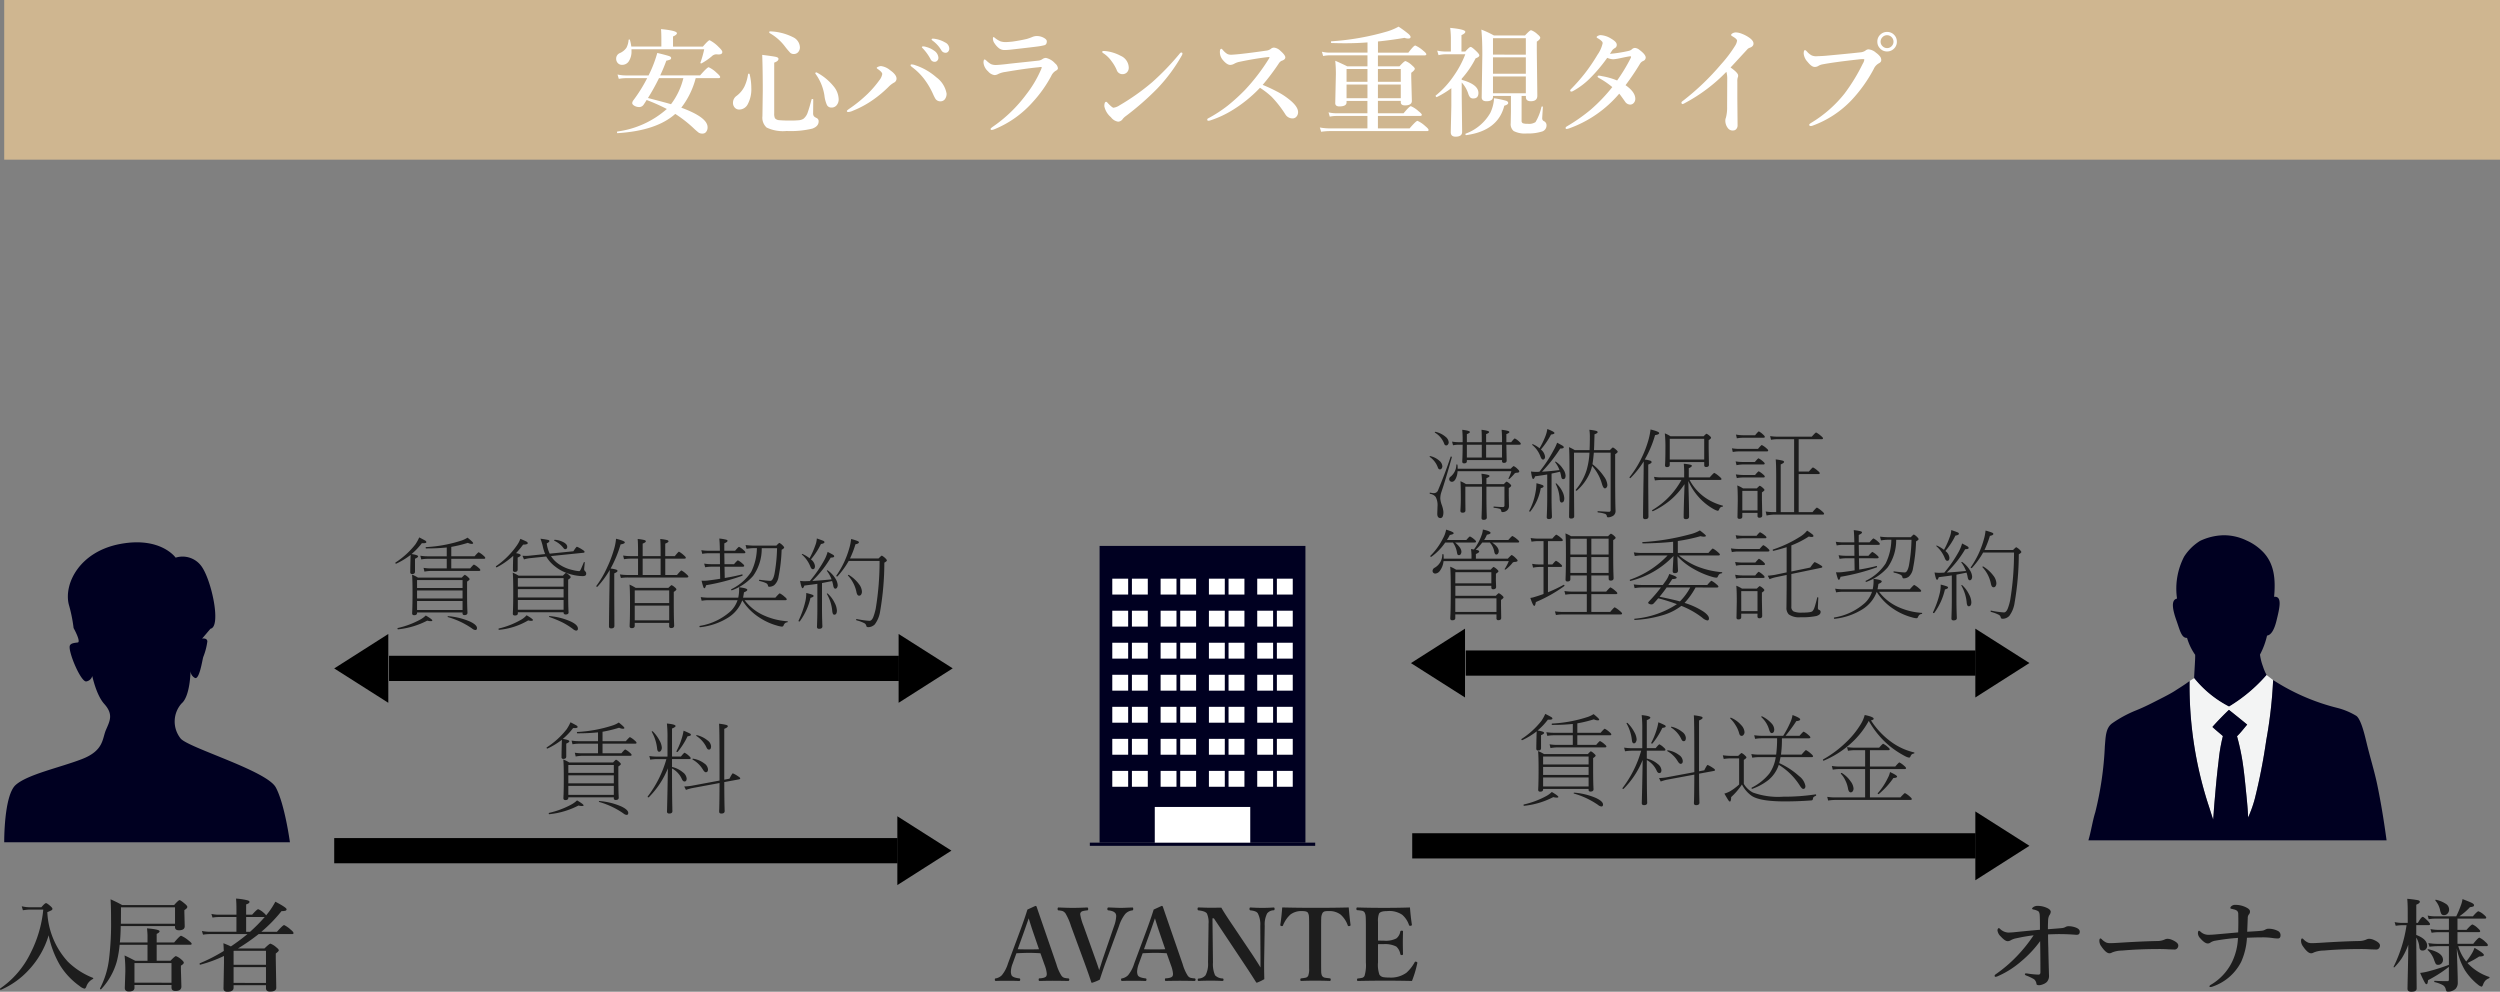 <svg xmlns="http://www.w3.org/2000/svg" xmlns:xlink="http://www.w3.org/1999/xlink" width="297.502" height="118.02" viewBox="0 0 297.502 118.02">
  <rect x="0" y="0" width="297.502" height="118.02" fill="#808080" stroke="none"/>
  <defs>
    <clipPath id="clip-path">
      <rect id="長方形_164" data-name="長方形 164" width="33.999" height="35.691" fill="#000021"/>
    </clipPath>
    <clipPath id="clip-path-2">
      <rect id="長方形_1200" data-name="長方形 1200" width="56" height="44" transform="translate(-0.273 0.441)" fill="#fff" stroke="#707070" stroke-width="1"/>
    </clipPath>
    <clipPath id="clip-path-3">
      <rect id="長方形_1199" data-name="長方形 1199" width="40.143" height="123.796" fill="none"/>
    </clipPath>
  </defs>
  <g id="グループ_1429" data-name="グループ 1429" transform="translate(-38.498 -1678)">
    <rect id="長方形_292" data-name="長方形 292" width="297" height="19" transform="translate(39 1678)" fill="#cfb690"/>
    <path id="パス_961" data-name="パス 961" d="M8.572-2.187Q11.7-1.039,11.7.137a.844.844,0,0,1-.185.574.506.506,0,0,1-.4.185.842.842,0,0,1-.458-.1,7.111,7.111,0,0,1-.622-.54,14.8,14.8,0,0,0-2.181-1.7Q5.626.554.978.848q-.055,0-.055-.1t.055-.1A11.084,11.084,0,0,0,6.85-2.03,22.563,22.563,0,0,0,4.45-3.1q-.062.1-.185.294l-.178.267a.641.641,0,0,1-.5.28,1.173,1.173,0,0,1-.615-.164q-.239-.15-.239-.314a.651.651,0,0,1,.1-.28A17.945,17.945,0,0,0,4.512-5.7H1.989a5.488,5.488,0,0,0-.854.082l-.15-.513a4.814,4.814,0,0,0,.991.109h2.7L4.86-6.4a14.35,14.35,0,0,0,.854-2.3q1.21.294,1.449.39.2.082.2.212a.2.2,0,0,1-.123.191,2.918,2.918,0,0,1-.451.13q-.273.779-.725,1.75h4.744Q11.662-7,11.833-7a3.463,3.463,0,0,1,.95.67q.417.362.417.492t-.178.137H10.288A9.731,9.731,0,0,1,8.572-2.187ZM7.349-2.6a8.393,8.393,0,0,0,1.47-3.1H5.92A26.14,26.14,0,0,1,4.607-3.336Q6.74-2.782,7.349-2.6Zm.239-6.856h3.555q.649-.759.8-.759a4.064,4.064,0,0,1,1.08.813q.431.4.431.588,0,.294-.431.294a.938.938,0,0,1-.116-.007q-.13-.007-.212-.007a.767.767,0,0,0-.485.226,7.226,7.226,0,0,1-1.23.848.076.076,0,0,1-.034.007q-.1,0-.1-.082a.052.052,0,0,1,.007-.021A11.632,11.632,0,0,0,11.3-9.14H2.646q0,.123,0,.191a2.105,2.105,0,0,1-.335,1.265.924.924,0,0,1-.772.4A.665.665,0,0,1,1-7.513a.745.745,0,0,1-.178-.506.709.709,0,0,1,.451-.67,1.853,1.853,0,0,0,.772-.629A2.392,2.392,0,0,0,2.3-10.24a.079.079,0,0,1,.089-.062.063.063,0,0,1,.068.048,4.556,4.556,0,0,1,.164.793H6.2v-.909q0-.7-.041-1.169,1.894.185,1.894.492,0,.185-.465.39Zm15.1.082a.819.819,0,0,1-.226.595.649.649,0,0,1-.485.205.61.61,0,0,1-.437-.144,9.438,9.438,0,0,1-.67-.8,5.893,5.893,0,0,0-1.8-1.552q-.027-.014-.027-.075,0-.123.075-.123a6.517,6.517,0,0,1,2.762.7A1.388,1.388,0,0,1,22.688-9.379ZM27.3-3.206a1.071,1.071,0,0,1-.267.759.758.758,0,0,1-.574.246.588.588,0,0,1-.554-.3,3.771,3.771,0,0,1-.3-1.142,5.883,5.883,0,0,0-1.08-2.6.052.052,0,0,1-.007-.021q0-.123.144-.123a.028.028,0,0,1,.021.007,6.5,6.5,0,0,1,2,1.634A2.512,2.512,0,0,1,27.3-3.206ZM16.7-6.187a6.935,6.935,0,0,1,.205,1.661,3.77,3.77,0,0,1-.41,1.9,1.148,1.148,0,0,1-1.019.663.7.7,0,0,1-.567-.26.829.829,0,0,1-.185-.554.991.991,0,0,1,.4-.793A3.165,3.165,0,0,0,16.085-4.7a5.043,5.043,0,0,0,.431-1.47q.014-.062.1-.062Q16.687-6.228,16.7-6.187ZM24.917-.561q0,.6-.759.868A11.036,11.036,0,0,1,21.1.588a4.484,4.484,0,0,1-2.372-.41,1.575,1.575,0,0,1-.5-1.354l.041-3.035q0-2.461-.068-4.259,1.422.178,1.682.253t.253.226q0,.267-.506.444v6.036a1.252,1.252,0,0,0,.089.581.712.712,0,0,0,.52.232,12.7,12.7,0,0,0,1.3.041A9.7,9.7,0,0,0,22.559-.69a1.22,1.22,0,0,0,.554-.178,1.62,1.62,0,0,0,.52-.8q.15-.4.444-1.5.014-.048.089-.048.109,0,.109.062l-.014,1.606a.584.584,0,0,0,.1.39,1.2,1.2,0,0,0,.335.212A.413.413,0,0,1,24.917-.561ZM35.991-7.335a1.433,1.433,0,0,1,.465.109A7.216,7.216,0,0,1,38.924-5.8a3.054,3.054,0,0,1,1.217,1.935,1.056,1.056,0,0,1-.2.67.642.642,0,0,1-.533.253.684.684,0,0,1-.588-.294,4.968,4.968,0,0,1-.28-.547,9.064,9.064,0,0,0-1.1-1.859,7.283,7.283,0,0,0-1.333-1.319q-.253-.185-.253-.267Q35.854-7.335,35.991-7.335Zm-3.637.2a2.1,2.1,0,0,1,1.073.492q.759.533.759,1a.53.53,0,0,1-.321.485,3,3,0,0,0-.656.52,13.784,13.784,0,0,1-1.654,1.4A11.764,11.764,0,0,1,29-1.825a1.715,1.715,0,0,1-.54.157q-.185,0-.185-.123,0-.068.308-.28a16.2,16.2,0,0,0,2.181-1.777,12.355,12.355,0,0,0,1.36-1.579,1.642,1.642,0,0,0,.362-.759q0-.232-.52-.588-.137-.089-.137-.15t.205-.144A.892.892,0,0,1,32.354-7.137ZM37.687-9.42a2.827,2.827,0,0,1,.964.444,1.1,1.1,0,0,1,.52.841.5.5,0,0,1-.13.349.423.423,0,0,1-.328.144.535.535,0,0,1-.479-.321,5.846,5.846,0,0,0-.875-1.23q-.157-.157-.157-.185,0-.1.164-.1A1.013,1.013,0,0,1,37.687-9.42Zm1.148-.943a3.325,3.325,0,0,1,1.121.41.829.829,0,0,1,.506.711.55.55,0,0,1-.144.4.393.393,0,0,1-.287.123.576.576,0,0,1-.52-.308,3.818,3.818,0,0,0-.978-1.094q-.171-.123-.171-.171a.1.1,0,0,1,.109-.109A1.667,1.667,0,0,1,38.835-10.363Zm8.374.369q.226,0,.759-.055.882-.123,1.709-.314a6.015,6.015,0,0,0,.629-.219,1.4,1.4,0,0,1,.547-.13,1.728,1.728,0,0,1,.882.226q.335.191.335.4,0,.383-.28.465a6.757,6.757,0,0,1-.854.157q-.438.062-3.206.376-.417.041-.67.041a1.111,1.111,0,0,1-.67-.2,2.319,2.319,0,0,1-.533-.588.954.954,0,0,1-.2-.595q0-.157.082-.157a.427.427,0,0,1,.157.1,2.724,2.724,0,0,0,.67.41A1.962,1.962,0,0,0,47.209-9.994ZM46.02-7.267q.294,0,1.271-.109.424-.055,1.668-.185t2.112-.226a.987.987,0,0,0,.492-.191.752.752,0,0,1,.4-.13,2.029,2.029,0,0,1,1.094.656.838.838,0,0,1,.335.574q0,.178-.294.321a1.394,1.394,0,0,0-.506.608,15.057,15.057,0,0,1-2.181,3.076A12.3,12.3,0,0,1,45.828.383a1.118,1.118,0,0,1-.314.082.121.121,0,0,1-.137-.137q0-.034.2-.2a16.8,16.8,0,0,0,4.04-3.883,13.5,13.5,0,0,0,1.75-2.939,1.139,1.139,0,0,0,.1-.294q0-.041-.1-.041A1.2,1.2,0,0,0,51.14-7q-1.565.144-4,.561A2.814,2.814,0,0,0,46.3-6.2a.972.972,0,0,1-.451.137,1.216,1.216,0,0,1-.766-.444,1.587,1.587,0,0,1-.547-1.025q0-.39.137-.39.055,0,.212.137a2.513,2.513,0,0,0,.547.417A1.432,1.432,0,0,0,46.02-7.267ZM60.006-2.181a1.7,1.7,0,0,0,.711-.28A26.667,26.667,0,0,0,64.6-5.209a30.855,30.855,0,0,0,3.288-3.418q.1-.123.178-.123.144,0,.144.123a.513.513,0,0,1-.082.239,19.588,19.588,0,0,1-2.912,3.924,33.216,33.216,0,0,1-3.739,3.274,1.828,1.828,0,0,0-.362.335.71.71,0,0,1-.561.335,1.324,1.324,0,0,1-.854-.533,2.326,2.326,0,0,1-.786-1.3q0-.533.226-.533.062,0,.219.185Q59.855-2.181,60.006-2.181Zm-1.237-6.5a.163.163,0,0,1-.1-.144q0-.109.137-.109t.267.014a4.964,4.964,0,0,1,1.784.561,1.575,1.575,0,0,1,.964,1.4.777.777,0,0,1-.246.6.754.754,0,0,1-.513.185.715.715,0,0,1-.684-.52,4.982,4.982,0,0,0-.588-1A3.652,3.652,0,0,0,58.769-8.682ZM77.759-4.9q.9.369,1.688.786a8.438,8.438,0,0,1,1.347.854q1.176.9,1.176,1.593a.781.781,0,0,1-.212.567.58.58,0,0,1-.431.191.986.986,0,0,1-.868-.479,13.143,13.143,0,0,0-1.627-2.085,9.6,9.6,0,0,0-1.395-1.08A16.116,16.116,0,0,1,74.006-1.8,12.224,12.224,0,0,1,71.613-.7a.981.981,0,0,1-.314.068q-.137,0-.137-.123a.163.163,0,0,1,.1-.157A16.136,16.136,0,0,0,73.63-2.454a22.8,22.8,0,0,0,2.017-1.839A23.467,23.467,0,0,0,78.49-8a.423.423,0,0,0,.082-.164q0-.048-.1-.048a.748.748,0,0,0-.089.007q-1.572.178-3.35.554a2.147,2.147,0,0,0-.643.226,1.043,1.043,0,0,1-.492.15q-.41,0-.937-.656a1.421,1.421,0,0,1-.294-.9q0-.362.185-.362.048,0,.191.171a2.194,2.194,0,0,0,.506.444,1.016,1.016,0,0,0,.465.089q.239,0,1.06-.082,1.367-.15,3.083-.4a1.127,1.127,0,0,0,.561-.205.576.576,0,0,1,.4-.157,1.28,1.28,0,0,1,.745.376q.588.513.588.786t-.465.417a.928.928,0,0,0-.335.342A26.73,26.73,0,0,1,77.759-4.9ZM94.192-2.994H91.472v1.47h3.056q.7-.841.868-.841a3.258,3.258,0,0,1,.9.588q.4.314.4.438T96.5-1.2H91.472V.28h3.767q.772-.9.943-.9A3.441,3.441,0,0,1,97.1,0q.4.328.4.465T97.33.6H85.709a7.375,7.375,0,0,0-.991.082L84.561.171A6.652,6.652,0,0,0,85.723.28h4.5V-1.2h-3.78a3.816,3.816,0,0,0-.7.082l-.15-.513a3.854,3.854,0,0,0,.882.109h3.746v-1.47H87.739v.171q0,.485-.854.485-.492,0-.492-.39l.075-3.432a15.11,15.11,0,0,0-.075-1.613q.786.342,1.429.663h2.406V-8.415H85.654a3.837,3.837,0,0,0-.7.082l-.15-.513a3.854,3.854,0,0,0,.882.109h4.546V-9.953q-1.285.1-2.673.1-.7,0-1.613-.027-.062,0-.062-.116,0-.089.048-.089a30.716,30.716,0,0,0,6.679-1.183,6.786,6.786,0,0,0,1.319-.561,14.326,14.326,0,0,1,1.183.868q.246.219.246.362,0,.185-.28.185a1.277,1.277,0,0,1-.437-.082q-1.647.28-3.165.431v1.333h3.616q.643-.854.827-.854a3.613,3.613,0,0,1,.923.6q.39.314.39.438t-.178.137H91.472v1.306h2.563q.567-.629.718-.629a2.344,2.344,0,0,1,.786.52q.321.267.321.4,0,.164-.424.479v.554l.075,2.789q0,.533-.827.533-.492,0-.492-.376Zm0-.321V-4.942H91.472v1.627Zm0-1.948V-6.788H91.472v1.524ZM90.228-6.788H87.739v1.524h2.488ZM87.739-4.942v1.627h2.488V-4.942Zm12.469.438a10.91,10.91,0,0,1-1.736,1.06h-.014q-.034,0-.082-.062a.165.165,0,0,1-.041-.089.046.046,0,0,1,.014-.034A10.8,10.8,0,0,0,100.516-6a11.818,11.818,0,0,0,1.354-2.543H99.552a3.8,3.8,0,0,0-.868.109l-.157-.54a5.45,5.45,0,0,0,1.039.109h.588v-1.6a10.993,10.993,0,0,0-.082-1.217q1.8.171,1.8.465,0,.191-.458.4v1.948h.458q.485-.547.636-.547t.738.574q.294.294.294.431,0,.191-.444.355a10.987,10.987,0,0,1-1.654,2.42v.137q1.989.547,1.989,1.559,0,.656-.6.656a.505.505,0,0,1-.383-.13,1.174,1.174,0,0,1-.219-.417,3.61,3.61,0,0,0-.786-1.354V-3.6L101.493.69q0,.574-.779.574-.574,0-.574-.533l.068-3.11Zm8.36.923V-.643a.3.3,0,0,0,.164.314,1.755,1.755,0,0,0,.581.062,1.42,1.42,0,0,0,.909-.2,5.958,5.958,0,0,0,.711-1.812q.014-.048.082-.048.089,0,.089.062-.082,1.23-.082,1.354a.355.355,0,0,0,.219.335.535.535,0,0,1,.294.52.748.748,0,0,1-.6.725A5.408,5.408,0,0,1,109.2.882a2.93,2.93,0,0,1-1.572-.287,1.062,1.062,0,0,1-.355-.916l.027-1.347V-3.582h-2.133V-3.5q0,.547-.772.547-.574,0-.574-.465l.075-5.106q0-1.812-.116-2.953a10.874,10.874,0,0,1,1.5.7h3.691q.581-.629.725-.629a2.117,2.117,0,0,1,.772.492q.321.26.321.4,0,.2-.41.472v1.066l.062,5.366q0,.656-.772.656-.588,0-.588-.492v-.137Zm.506-.321v-2h-3.91v2Zm0-2.324V-8.176h-3.91v1.948Zm0-2.27v-1.962h-3.91V-8.5Zm-2.1,5.756q0,.185-.465.321-.745,2.98-4.532,3.5-.089.021-.089-.123A.059.059,0,0,1,101.924.9a5.588,5.588,0,0,0,2.919-2.461,4.639,4.639,0,0,0,.451-1.75,11.446,11.446,0,0,1,1.449.308Q106.976-2.912,106.976-2.741Zm12.106-5.852a15.875,15.875,0,0,0,2.242-.355.838.838,0,0,0,.376-.191.521.521,0,0,1,.383-.157,1,1,0,0,1,.526.239q.731.547.731.909a.443.443,0,0,1-.294.4.823.823,0,0,0-.376.321,30.284,30.284,0,0,1-1.729,2.563q1.162.813,1.162,1.627a.712.712,0,0,1-.191.492.559.559,0,0,1-.424.191.745.745,0,0,1-.6-.349q-.567-.807-.7-.95A14,14,0,0,1,114.181.294q-.219.055-.239.055-.137,0-.137-.123,0-.1.171-.2a21.145,21.145,0,0,0,2.81-1.969,20.184,20.184,0,0,0,2.577-2.693,9.546,9.546,0,0,0-1.538-1.053q-.212-.123-.212-.178,0-.13.15-.13h.048a3.343,3.343,0,0,1,.335.062,8.357,8.357,0,0,1,1.791.513,20.342,20.342,0,0,0,1.613-2.666.313.313,0,0,0,.041-.164q0-.048-.089-.048h-.055q-.308.048-.738.137l-.547.116a5.257,5.257,0,0,1-.684.1,1.874,1.874,0,0,1-.718-.171,18.638,18.638,0,0,1-2.14,2.522A8.922,8.922,0,0,1,114.7-4.17a.533.533,0,0,1-.191.068q-.157,0-.157-.123a.3.3,0,0,1,.109-.185,22.028,22.028,0,0,0,1.627-1.846A21.247,21.247,0,0,0,117.6-8.483a3.815,3.815,0,0,0,.615-1.374.316.316,0,0,0-.1-.232,1.918,1.918,0,0,0-.479-.355q-.137-.075-.137-.137,0-.082.178-.164a.643.643,0,0,1,.287-.075,2.623,2.623,0,0,1,1.258.417q.67.39.67.718a.412.412,0,0,1-.212.4,1.291,1.291,0,0,0-.294.226Q119.321-8.969,119.082-8.593Zm13.856,2.14a19.628,19.628,0,0,1-4.867,3.678,2.561,2.561,0,0,1-.308.157q-.171,0-.171-.185,0-.075.239-.246a29.953,29.953,0,0,0,4.478-4.3,15.376,15.376,0,0,0,1.675-2.215,1.488,1.488,0,0,0,.226-.588q0-.2-.458-.472-.253-.15-.253-.2,0-.109.185-.219a.792.792,0,0,1,.4-.1,2.132,2.132,0,0,1,.725.171,3.841,3.841,0,0,1,.759.39q.6.39.6.766,0,.349-.465.506a.643.643,0,0,0-.287.2q-1.757,1.907-1.976,2.14.9.636.9.95a.518.518,0,0,1-.055.267,1.578,1.578,0,0,0-.041.479v2.017L134.271-.1a.651.651,0,0,1-.185.492.5.5,0,0,1-.349.137.7.7,0,0,1-.629-.294,1.431,1.431,0,0,1-.294-.909.867.867,0,0,1,.068-.321,4.651,4.651,0,0,0,.144-1.319l.014-3.233A2.968,2.968,0,0,0,132.938-6.453ZM152.065-11.2a1.114,1.114,0,0,1,.861.376,1.123,1.123,0,0,1,.3.786,1.105,1.105,0,0,1-.383.861,1.114,1.114,0,0,1-.779.3,1.105,1.105,0,0,1-.861-.383,1.114,1.114,0,0,1-.3-.779,1.113,1.113,0,0,1,.383-.868A1.129,1.129,0,0,1,152.065-11.2Zm0,.39a.74.74,0,0,0-.574.26.739.739,0,0,0-.2.513.726.726,0,0,0,.26.561.739.739,0,0,0,.513.2.734.734,0,0,0,.561-.253.731.731,0,0,0,.2-.506.763.763,0,0,0-.253-.574A.731.731,0,0,0,152.065-10.808ZM148.62-7.923q-2.844.314-4.279.588a1.452,1.452,0,0,0-.492.2.781.781,0,0,1-.41.1q-.355,0-.834-.6a1.671,1.671,0,0,1-.465-.984q0-.417.157-.417.068,0,.232.171a1.95,1.95,0,0,0,.547.451,1.227,1.227,0,0,0,.54.109q.068,0,.137-.007.67-.021,1.032-.055,2.9-.267,4.047-.4a1.312,1.312,0,0,0,.629-.191.654.654,0,0,1,.369-.171,1.533,1.533,0,0,1,.909.4,2.185,2.185,0,0,1,.52.5.719.719,0,0,1,.109.4q0,.219-.294.369a1.422,1.422,0,0,0-.6.67,17.178,17.178,0,0,1-2.659,3.726,12.076,12.076,0,0,1-4.628,3.021.675.675,0,0,1-.205.041q-.185,0-.185-.157,0-.075.226-.219a14.8,14.8,0,0,0,3.965-3.473,21.872,21.872,0,0,0,2.181-3.568,1.266,1.266,0,0,0,.185-.479q0-.068-.144-.068A5.086,5.086,0,0,0,148.62-7.923Z" transform="translate(111 1693)" fill="#fff"/>
    <g id="グループ_1374" data-name="グループ 1374" transform="translate(341 144)">
      <g id="グループ_1367" data-name="グループ 1367" transform="translate(-302 1598.539)">
        <g id="グループ_288" data-name="グループ 288" transform="translate(0 0)" clip-path="url(#clip-path)">
          <path id="パス_842" data-name="パス 842" d="M0,35.691s-.052-5.579,1.376-6.831,5.2-2.039,7.85-3.058,2.424-2.422,2.882-3.485.916-1.842-.206-3.091-1.581-4.078-1.581-4.078a.877.877,0,0,1-.535,1.4c-.645.179-2.252-3.668-1.97-4.273.119-.255.476-.306.923-.356S8.256,10.2,8.256,10.2a17.644,17.644,0,0,0-.575-2.821C7.085,4.912,8.972,1.1,13.8.194s6.6,1.628,6.6,1.628a2.765,2.765,0,0,1,3.047.991c1.224,1.632,2.412,7.236,1.1,7.467l-1,1.176s.592-.117.627.324a7.732,7.732,0,0,1-.492,1.873c-.1.3-.457,2.773-1,2.476a.963.963,0,0,1-.509-.867s-.018,3.029-1.071,3.913a3.232,3.232,0,0,0-.1,4.179c.986,1.122,10.245,3.823,11.316,5.811S34,35.691,34,35.691Z" transform="translate(0 0)" fill="#000021"/>
        </g>
      </g>
      <g id="マスクグループ_11" data-name="マスクグループ 11" transform="translate(-72.727 1589.559)" clip-path="url(#clip-path-2)">
        <g id="グループ_1368" data-name="グループ 1368" transform="translate(15.127 8.136)" clip-path="url(#clip-path-3)">
          <path id="パス_867" data-name="パス 867" d="M24.316,0a6.174,6.174,0,0,1,2.714.616,6.213,6.213,0,0,1,2.076,1.473c1.283,1.423,1.4,3.255,1.221,5.238,1.024-.112.634,1.405.283,2.844-.245,1-.606,1.7-1.123,1.77a9.012,9.012,0,0,1-.841,2.263,6.537,6.537,0,0,0,.352,1.4,5.939,5.939,0,0,0,.438,1.034A18.721,18.721,0,0,1,24.965,20.4a12.922,12.922,0,0,1-4.155-3.384c.033-.969.144-2.289.123-2.788a6.747,6.747,0,0,1-.965-2.016c-.666.053-.87-.969-1.245-2.016-.425-1.184-.748-2.5.052-2.658a8.275,8.275,0,0,1,.841-4.987,6,6,0,0,1,1.9-1.879A6.881,6.881,0,0,1,24.316,0" transform="translate(-4.609 0)" fill="#000021"/>
          <path id="パス_868" data-name="パス 868" d="M20.933,22.953a45.985,45.985,0,0,0,2.188,14.576c.206.607.408,1.3.617,1.907.053-.395.07-1.1.194-2.421.076-.818.177-2.26.456-4.54a19.746,19.746,0,0,1,.509-2.963c-.34-.311-.842-.7-1.245-1.088.545-.631,1.456-1.56,1.964-2.034.491.384,1.6,1.28,2.174,1.753-.449.527-.807,1-1.21,1.385a26.934,26.934,0,0,1,.632,2.875c.228,1.438.361,2.925.509,4.4.1,1.053.158,1.753.175,2.4a14.222,14.222,0,0,0,.806-2.261,68.888,68.888,0,0,0,1.352-6.912,53.893,53.893,0,0,0,.822-7.186l-.771-.6A18.713,18.713,0,0,1,25.632,26a12.923,12.923,0,0,1-4.156-3.384Z" transform="translate(-5.276 -5.608)" fill="#f3f4f4"/>
          <path id="パス_869" data-name="パス 869" d="M21.566,73.846c-.28.736-.6,1.654-.736,2.209a12.409,12.409,0,0,0-.369,2.227c-.088,1.327-.246,2.455-.368,3.769-.138,1.491,0,2.987,0,4.491,0,1.346-.14,2.693-.14,4.07,0,2.785-.144,5.5-.141,8.274a40.742,40.742,0,0,1-1.123,8c-.577,2.891-.152,4.415-.76,7.221a14.435,14.435,0,0,0-.328,2.619,11.388,11.388,0,0,0,.15,2.122,6.636,6.636,0,0,1-.046,2.061c-.076.58.137,1.227-.191,1.705a3.56,3.56,0,0,1-.509.4c.827.912.63,2.843.561,3.507-.109,1.072-.082,2.025-1.145,2.384a9.531,9.531,0,0,1-2.645.239c0-.636-.842-.182-1.127-.091a10.745,10.745,0,0,1-3.694.506c-.852,0-3.139.271-3.289-.515a2.663,2.663,0,0,1,1.52-2.479A8.639,8.639,0,0,0,9.769,124.8a5.436,5.436,0,0,0,1.556-2.3,3.861,3.861,0,0,1-1.1-.421c-.746-.747-.944-2.437-1.145-3.554a15.729,15.729,0,0,1-.226-3.663c.129-2.7.189-5.162.377-7.863.233-3.367.421-6.36.745-9.445a38.86,38.86,0,0,0,.086-3.931c0-1.523-.123-3-.211-4.555-.162-2.822-.444-5.659-.7-8.484-.114-1.26-.369-2.45-.56-3.706-.22-1.438-.065-2.912-.351-4.293a4.752,4.752,0,0,1-1.393-.364c-.642-3.993.458-8.02,1.041-11.886a45.892,45.892,0,0,1,1.244-7.194,11.537,11.537,0,0,0,.72-3.7c0-.605.156-1.134.2-1.714a9.435,9.435,0,0,0-.055-2.7C9.127,45.872,8.871,47.85,8.5,49.1c-.444,1.514-.414,3.167-.738,4.7a25.755,25.755,0,0,0-.841,3.773c-.073,1.287-.666,2.368-.663,3.646a25.1,25.1,0,0,1-.121,3.717,21.972,21.972,0,0,0-.5,3.707c-1.8-.3-4.243-.144-5.481.643.067-1.011-.254-2.72-.123-4.069a41.829,41.829,0,0,0,.282-4.209c0-5.257,1.7-10.4,2.472-15.5a23.941,23.941,0,0,1,.824-3.367c.341-1.135.482-2.266.826-3.366a39.565,39.565,0,0,0,1.139-7.86c.1-1.04.073-2.181.9-2.746a14.183,14.183,0,0,1,2.837-1.528c1.033-.416,1.877-.86,2.841-1.352.518-.263,1.311-.669,1.788-.981.456-.3,1.262-.789,1.718-1.157a45.991,45.991,0,0,0,2.188,14.576c.206.606.408,1.3.618,1.907.052-.4.07-1.105.193-2.422.076-.817.177-2.26.456-4.54a19.958,19.958,0,0,1,.509-2.963c-.34-.311-.842-.7-1.245-1.088.545-.631,1.456-1.56,1.964-2.034.491.385,1.6,1.28,2.175,1.754-.45.526-.808,1-1.211,1.385a26.778,26.778,0,0,1,.632,2.874c.228,1.438.361,2.925.509,4.4.105,1.053.158,1.754.175,2.4a14.252,14.252,0,0,0,.806-2.261,68.9,68.9,0,0,0,1.352-6.913,53.885,53.885,0,0,0,.823-7.186,25.294,25.294,0,0,0,7.72,3.337,8.35,8.35,0,0,1,2.192.935c.583.448,1.038,2.5,1.215,3.227.467,1.917.927,3.346,1.262,4.956.7,3.366,1.123,6.593,1.543,9.961.228,1.822.393,3.774.553,5.563A18.115,18.115,0,0,1,39.82,55.7a55.111,55.111,0,0,1-3.174,11.783c-.012.913-.037,2.138,0,2.855a11.2,11.2,0,0,1-.005,1.86,3.014,3.014,0,0,1-.985.2,4.628,4.628,0,0,0-1.006.233,3.058,3.058,0,0,1-.3,1.577,5.286,5.286,0,0,1-.667.714,17.289,17.289,0,0,1,.2,3.086c.007.583.035,1.4.035,1.987,0,1.191.07,2.2.07,3.39,0,2.485-.491,4.774-.491,7.295,0,5.258-.117,12.815-1.208,17.87a15.158,15.158,0,0,0-.42,4.87,4.982,4.982,0,0,1-.178,2.371c-.229.609-.274,1.548-1.206,1.548a8.649,8.649,0,0,1,1.888,3.643,4.486,4.486,0,0,1-.049,3.028,4.809,4.809,0,0,1-2.633,1.58,3.693,3.693,0,0,1-3.264-.557c-1.016-.752-1.067-2.73-1.066-3.983,0-1.177-.307-3.522.568-4.349-.327-.14-.9-.381-1.076-.841a7.957,7.957,0,0,1-.44-2.316,37.874,37.874,0,0,0-.07-5.051c-.025-.271-.074-1.8-.07-2.243.055-5.055.476-11.337.07-16.348a76.229,76.229,0,0,0-.808-7.99c-.251-1.354-.431-2.592-.734-3.928-.15-.657-.277-1.337-.491-2-.153-.472-.491-1.561-.737-2.139" transform="translate(0 -5.809)" fill="#000021"/>
          <path id="パス_870" data-name="パス 870" d="M5.725,85.237a10.719,10.719,0,0,0-1.4-.123c-.405-.019-.794-.013-1.2-.013a8.564,8.564,0,0,0-2.556.343c.038.458.049,1.487.1,1.874.083.64.023,1.294.1,1.915a4.4,4.4,0,0,0,1.93,2.557c.615.3,1.4,1,2.138.88.415-.068.782-.451.552-.862a1.155,1.155,0,0,0-1.073-.469c.1-.4-.566-.788-.842-.905.372-.308.249-1.748.028-2.131a1.74,1.74,0,0,0,.625-.945c.093.3.123.6.212.9a1.737,1.737,0,0,0,.314.7c.035.467-.2,1.227.317,1.48s.758-.311.924-.731a2.443,2.443,0,0,0,.242-1.5,7.955,7.955,0,0,1-.292-1.249c-.044-.475-.052-1.229-.133-1.724" transform="translate(-0.145 -21.449)" fill="#000021"/>
          <path id="パス_871" data-name="パス 871" d="M.455,84.495a9.432,9.432,0,0,1,5.3-.534l-.056.953a10.719,10.719,0,0,0-1.4-.123c-.4-.019-.794-.013-1.2-.013a8.567,8.567,0,0,0-2.556.343Z" transform="translate(-0.115 -21.126)" fill="#f3f4f4"/>
          <path id="パス_872" data-name="パス 872" d="M44.908,86.052A3.983,3.983,0,0,0,42.892,83.3a6.184,6.184,0,0,0-3.153-.907c.382-.636.568-1.021,1.435-.865a6.535,6.535,0,0,1,1.876.579A4.329,4.329,0,0,1,44.7,83.4a3.836,3.836,0,0,1,.21,2.647" transform="translate(-10.016 -20.54)" fill="#f3f4f4"/>
        </g>
      </g>
      <g id="グループ_1369" data-name="グループ 1369" transform="translate(-262.73 1609.443)">
        <path id="Icon_material-play-arrow" data-name="Icon material-play-arrow" d="M18.436,7.5v8.191L12,11.6Z" transform="translate(-12 -7.5)"/>
        <path id="Icon_material-play-arrow-2" data-name="Icon material-play-arrow" d="M12,7.5v8.191l6.436-4.1Z" transform="translate(55.164 -7.5)"/>
        <line id="線_38" data-name="線 38" x2="60.674" transform="translate(6.522 4.096)" fill="none" stroke="#000" stroke-width="3"/>
      </g>
      <path id="パス_967" data-name="パス 967" d="M11.555-.5a1.558,1.558,0,0,0-.791.926Q10.67.65,10.547.65A1.41,1.41,0,0,1,9.973.34,8.577,8.577,0,0,1,7.641-2.133,11.621,11.621,0,0,1,6.287-5.7,10.388,10.388,0,0,1,3.926-1.582,9.771,9.771,0,0,1,.6.791H.586Q.5.791.5.674A.046.046,0,0,1,.516.633a10.786,10.786,0,0,0,3.609-4.2A14.387,14.387,0,0,0,5.648-8.76H4a7.494,7.494,0,0,0-.779.082l-.135-.475a4.164,4.164,0,0,0,.879.117H5.42q.422-.492.551-.492t.551.375q.217.193.217.311a.2.2,0,0,1-.111.164q-.105.059-.5.229A9.363,9.363,0,0,0,8.578-2.555,8.923,8.923,0,0,0,11.549-.639a.075.075,0,0,1,.047.07A.064.064,0,0,1,11.555-.5ZM14.736-4.57a12.933,12.933,0,0,1-.322,1.928A7.935,7.935,0,0,1,12.527.721a.063.063,0,0,1-.035.012Q12.4.732,12.4.65A.065.065,0,0,1,12.4.621a10.171,10.171,0,0,0,1.049-3.311,34.846,34.846,0,0,0,.264-4.939q0-1.529-.059-2.355.891.4,1.377.686h6.188q.516-.586.645-.586t.662.457q.264.229.264.346,0,.176-.352.381v.264l.041,1.658q0,.48-.686.48-.469,0-.469-.375V-6.8H14.865q-.018,1.184-.105,1.957h3.293v-.8q0-.264-.059-.885,1.494.129,1.494.346,0,.158-.346.316v1.02h2.08q.68-.8.826-.8a3.475,3.475,0,0,1,.879.557q.381.287.381.4t-.158.117H19.143v1.9h1.646q.521-.551.645-.551a2.037,2.037,0,0,1,.662.422q.275.24.275.357,0,.152-.346.357v.434L22.084.387q0,.539-.709.539-.469,0-.469-.422V.217H16.5V.492a.421.421,0,0,1-.182.4,1.007,1.007,0,0,1-.5.094q-.469,0-.469-.434l.064-1.934A17.126,17.126,0,0,0,15.322-3.3q.381.17,1.271.633h1.459v-1.9Zm.146-2.508h6.445V-9.023H14.895v.264Q14.895-7.594,14.883-7.078Zm6.023,7.02V-2.391H16.5V-.059ZM31.6-6.117h1.857q.709-.8.855-.8a3.224,3.224,0,0,1,.791.557q.322.258.322.4,0,.117-.158.117h-3.99a24.187,24.187,0,0,1-2.461,1.711h3.152q.592-.574.709-.574a2.145,2.145,0,0,1,.709.445q.287.223.287.346t-.357.381v.674l.059,3.4q0,.457-.744.457-.48,0-.48-.4V.24H28.295v.3q0,.48-.732.48-.469,0-.469-.4l.059-3.094V-3.24A15.967,15.967,0,0,1,24.334-2.2q-.082.018-.082-.123a.047.047,0,0,1,.023-.047,19.982,19.982,0,0,0,2.854-1.465q-.023-.6-.047-.92.539.205.891.381a24.223,24.223,0,0,0,1.975-1.471H25.477a5.991,5.991,0,0,0-.82.07l-.129-.439a4.787,4.787,0,0,0,.9.094h3.205V-7.875H26.52a4.62,4.62,0,0,0-.732.07l-.135-.439a4.111,4.111,0,0,0,.832.094h2.15v-.732q0-.633-.047-1.184a7.158,7.158,0,0,1,1.389.211q.211.07.211.182,0,.176-.4.3V-8.15H30.5q.586-.656.727-.656a2.28,2.28,0,0,1,.674.451,1.149,1.149,0,0,1,.264.287,9.21,9.21,0,0,0,1.1-1.629q1.336.7,1.336.9a.179.179,0,0,1-.146.176A1.722,1.722,0,0,1,34-8.578,17.17,17.17,0,0,1,31.6-6.117Zm-1.342,0A19.512,19.512,0,0,0,32-7.875H29.789v1.758ZM28.295-3.832v1.646H32.15v-1.67H28.342Zm3.855,3.8V-1.91H28.295V-.035Z" transform="translate(-303 1651)" fill="#1d1d1d"/>
      <g id="グループ_1370" data-name="グループ 1370" transform="translate(-172.811 1598.964)">
        <rect id="長方形_226" data-name="長方形 226" width="24.495" height="35.312" transform="translate(1.161 0)" fill="#000021"/>
        <rect id="長方形_227" data-name="長方形 227" width="26.818" height="0.379" transform="translate(0 35.312)" fill="#000021"/>
        <rect id="長方形_228" data-name="長方形 228" width="1.889" height="1.889" transform="translate(2.672 3.899)" fill="#fff"/>
        <rect id="長方形_229" data-name="長方形 229" width="1.889" height="1.889" transform="translate(5.008 3.899)" fill="#fff"/>
        <rect id="長方形_230" data-name="長方形 230" width="1.889" height="1.889" transform="translate(8.422 3.899)" fill="#fff"/>
        <rect id="長方形_231" data-name="長方形 231" width="1.889" height="1.889" transform="translate(10.758 3.899)" fill="#fff"/>
        <rect id="長方形_232" data-name="長方形 232" width="1.889" height="1.889" transform="translate(14.171 3.899)" fill="#fff"/>
        <rect id="長方形_233" data-name="長方形 233" width="1.889" height="1.889" transform="translate(16.508 3.899)" fill="#fff"/>
        <rect id="長方形_234" data-name="長方形 234" width="1.889" height="1.889" transform="translate(19.921 3.899)" fill="#fff"/>
        <rect id="長方形_235" data-name="長方形 235" width="1.889" height="1.889" transform="translate(22.258 3.899)" fill="#fff"/>
        <rect id="長方形_236" data-name="長方形 236" width="1.889" height="1.889" transform="translate(2.672 7.711)" fill="#fff"/>
        <rect id="長方形_237" data-name="長方形 237" width="1.889" height="1.889" transform="translate(5.008 7.711)" fill="#fff"/>
        <rect id="長方形_238" data-name="長方形 238" width="1.889" height="1.889" transform="translate(8.422 7.711)" fill="#fff"/>
        <rect id="長方形_239" data-name="長方形 239" width="1.889" height="1.889" transform="translate(10.758 7.711)" fill="#fff"/>
        <rect id="長方形_240" data-name="長方形 240" width="1.889" height="1.889" transform="translate(14.171 7.711)" fill="#fff"/>
        <rect id="長方形_241" data-name="長方形 241" width="1.889" height="1.889" transform="translate(16.508 7.711)" fill="#fff"/>
        <rect id="長方形_242" data-name="長方形 242" width="1.889" height="1.889" transform="translate(19.921 7.711)" fill="#fff"/>
        <rect id="長方形_243" data-name="長方形 243" width="1.889" height="1.889" transform="translate(22.258 7.711)" fill="#fff"/>
        <rect id="長方形_244" data-name="長方形 244" width="1.889" height="1.889" transform="translate(2.672 11.523)" fill="#fff"/>
        <rect id="長方形_245" data-name="長方形 245" width="1.889" height="1.889" transform="translate(5.008 11.523)" fill="#fff"/>
        <rect id="長方形_246" data-name="長方形 246" width="1.889" height="1.889" transform="translate(8.422 11.523)" fill="#fff"/>
        <rect id="長方形_247" data-name="長方形 247" width="1.889" height="1.889" transform="translate(10.758 11.523)" fill="#fff"/>
        <rect id="長方形_248" data-name="長方形 248" width="1.889" height="1.889" transform="translate(14.171 11.523)" fill="#fff"/>
        <rect id="長方形_249" data-name="長方形 249" width="1.889" height="1.889" transform="translate(16.508 11.523)" fill="#fff"/>
        <rect id="長方形_250" data-name="長方形 250" width="1.889" height="1.889" transform="translate(19.921 11.523)" fill="#fff"/>
        <rect id="長方形_251" data-name="長方形 251" width="1.889" height="1.889" transform="translate(22.258 11.523)" fill="#fff"/>
        <rect id="長方形_252" data-name="長方形 252" width="1.889" height="1.889" transform="translate(2.672 15.335)" fill="#fff"/>
        <rect id="長方形_253" data-name="長方形 253" width="1.889" height="1.889" transform="translate(5.008 15.335)" fill="#fff"/>
        <rect id="長方形_254" data-name="長方形 254" width="1.889" height="1.889" transform="translate(8.422 15.335)" fill="#fff"/>
        <rect id="長方形_255" data-name="長方形 255" width="1.889" height="1.889" transform="translate(10.758 15.335)" fill="#fff"/>
        <rect id="長方形_256" data-name="長方形 256" width="1.889" height="1.889" transform="translate(14.171 15.335)" fill="#fff"/>
        <rect id="長方形_257" data-name="長方形 257" width="1.889" height="1.889" transform="translate(16.508 15.335)" fill="#fff"/>
        <rect id="長方形_258" data-name="長方形 258" width="1.889" height="1.889" transform="translate(19.921 15.335)" fill="#fff"/>
        <rect id="長方形_259" data-name="長方形 259" width="1.889" height="1.889" transform="translate(22.258 15.335)" fill="#fff"/>
        <rect id="長方形_260" data-name="長方形 260" width="1.889" height="1.889" transform="translate(2.672 19.148)" fill="#fff"/>
        <rect id="長方形_261" data-name="長方形 261" width="1.889" height="1.889" transform="translate(5.008 19.148)" fill="#fff"/>
        <rect id="長方形_262" data-name="長方形 262" width="1.889" height="1.889" transform="translate(8.422 19.148)" fill="#fff"/>
        <rect id="長方形_263" data-name="長方形 263" width="1.889" height="1.889" transform="translate(10.758 19.148)" fill="#fff"/>
        <rect id="長方形_264" data-name="長方形 264" width="1.889" height="1.889" transform="translate(14.171 19.148)" fill="#fff"/>
        <rect id="長方形_265" data-name="長方形 265" width="1.889" height="1.889" transform="translate(16.508 19.148)" fill="#fff"/>
        <rect id="長方形_266" data-name="長方形 266" width="1.889" height="1.889" transform="translate(19.921 19.148)" fill="#fff"/>
        <rect id="長方形_267" data-name="長方形 267" width="1.889" height="1.889" transform="translate(22.258 19.148)" fill="#fff"/>
        <rect id="長方形_268" data-name="長方形 268" width="1.889" height="1.889" transform="translate(2.672 22.96)" fill="#fff"/>
        <rect id="長方形_269" data-name="長方形 269" width="1.889" height="1.889" transform="translate(5.008 22.96)" fill="#fff"/>
        <rect id="長方形_270" data-name="長方形 270" width="1.889" height="1.889" transform="translate(8.422 22.96)" fill="#fff"/>
        <rect id="長方形_271" data-name="長方形 271" width="1.889" height="1.889" transform="translate(10.758 22.96)" fill="#fff"/>
        <rect id="長方形_272" data-name="長方形 272" width="1.889" height="1.889" transform="translate(14.171 22.96)" fill="#fff"/>
        <rect id="長方形_273" data-name="長方形 273" width="1.889" height="1.889" transform="translate(16.508 22.96)" fill="#fff"/>
        <rect id="長方形_274" data-name="長方形 274" width="1.889" height="1.889" transform="translate(19.921 22.96)" fill="#fff"/>
        <rect id="長方形_275" data-name="長方形 275" width="1.889" height="1.889" transform="translate(22.258 22.96)" fill="#fff"/>
        <rect id="長方形_276" data-name="長方形 276" width="1.889" height="1.889" transform="translate(2.672 26.772)" fill="#fff"/>
        <rect id="長方形_277" data-name="長方形 277" width="1.889" height="1.889" transform="translate(5.008 26.772)" fill="#fff"/>
        <rect id="長方形_278" data-name="長方形 278" width="1.889" height="1.889" transform="translate(8.422 26.772)" fill="#fff"/>
        <rect id="長方形_279" data-name="長方形 279" width="1.889" height="1.889" transform="translate(10.758 26.772)" fill="#fff"/>
        <rect id="長方形_280" data-name="長方形 280" width="1.889" height="1.889" transform="translate(14.171 26.772)" fill="#fff"/>
        <rect id="長方形_281" data-name="長方形 281" width="1.889" height="1.889" transform="translate(16.508 26.772)" fill="#fff"/>
        <rect id="長方形_282" data-name="長方形 282" width="1.889" height="1.889" transform="translate(19.921 26.772)" fill="#fff"/>
        <rect id="長方形_283" data-name="長方形 283" width="1.889" height="1.889" transform="translate(22.258 26.772)" fill="#fff"/>
        <rect id="長方形_284" data-name="長方形 284" width="11.362" height="4.248" transform="translate(7.728 31.064)" fill="#fff"/>
      </g>
      <path id="パス_962" data-name="パス 962" d="M2.367-7.969A9.1,9.1,0,0,1,.662-6.926a.052.052,0,0,1-.023.006q-.094,0-.094-.1a.046.046,0,0,1,.018-.041A9.718,9.718,0,0,0,2.93-9.217a5.428,5.428,0,0,0,.457-.832q.609.311.744.4a.209.209,0,0,1,.105.164q0,.129-.375.129A1.344,1.344,0,0,1,3.7-9.363,7.946,7.946,0,0,1,2.473-8.068q.779.117.779.275,0,.129-.369.281v1.535q0,.287-.334.287a.2.2,0,0,1-.229-.229q0-.539.023-1.342Q2.344-7.471,2.367-7.969ZM6.662-6.357V-7.5H4.418a4.413,4.413,0,0,0-.791.07l-.111-.439a5.631,5.631,0,0,0,.9.07H6.662V-8.848A23.348,23.348,0,0,1,4.2-8.736q-.047,0-.047-.076T4.2-8.895a16.287,16.287,0,0,0,4.248-.791,3.027,3.027,0,0,0,.686-.334q.668.533.668.65,0,.094-.182.094A1.138,1.138,0,0,1,9.17-9.4a15.7,15.7,0,0,1-1.969.48V-7.8H9.973q.416-.48.492-.48a2.43,2.43,0,0,1,.563.4q.217.176.217.275t-.152.105H7.2v1.143H9.445q.381-.457.457-.457a2.335,2.335,0,0,1,.551.387q.205.164.205.264t-.158.105H4.775a4.478,4.478,0,0,0-.768.082L3.9-6.428a5.234,5.234,0,0,0,.873.07ZM8.543-1.113H3.129v.047q0,.275-.346.275-.24,0-.24-.229,0-.029.006-.152.006-.158.012-.252Q2.59-2.2,2.59-3.387q0-1.693-.059-2.232a4,4,0,0,1,.7.352H8.455q.3-.328.363-.328a1.364,1.364,0,0,1,.381.281q.182.152.182.24t-.3.287v1.295q0,1.26.029,2.033.006.082.012.258.006.082.006.111,0,.287-.357.287a.2.2,0,0,1-.229-.229ZM3.129-4.031H8.543v-.937H3.129Zm5.414.3H3.129v.949H8.543Zm0,1.248H3.129v1.072H8.543ZM10.055.973A.722.722,0,0,1,9.674.791,9.7,9.7,0,0,0,6.791-.568.028.028,0,0,1,6.768-.6q0-.076.059-.076A8.137,8.137,0,0,1,9.4-.047q.861.4.861.791Q10.26.973,10.055.973ZM.879.891Q.8.9.8.791A.054.054,0,0,1,.844.732,10.3,10.3,0,0,0,3.516-.275a2.986,2.986,0,0,0,.65-.48q.779.457.779.592,0,.082-.193.082a1.528,1.528,0,0,1-.41-.064A9.644,9.644,0,0,1,.879.891ZM14.572-7.857a9.228,9.228,0,0,1-1.945,1.365.052.052,0,0,1-.023.006q-.094,0-.094-.1a.056.056,0,0,1,.018-.041,9.711,9.711,0,0,0,2.438-2.408,3.438,3.438,0,0,0,.457-.844q.633.27.75.34t.129.17q0,.176-.551.176a10.375,10.375,0,0,1-.844,1.02q.551.088.551.252,0,.117-.357.275v1.418q0,.287-.334.287a.2.2,0,0,1-.229-.229q0-.621.023-1.271Q14.572-7.582,14.572-7.857Zm3.8-.211a5.213,5.213,0,0,1-.287-.943,7.425,7.425,0,0,0-.27-.879,8.061,8.061,0,0,1,.92.146q.141.041.141.129,0,.129-.316.275a4.053,4.053,0,0,0,.352,1.225L21.732-8.4q.346-.539.422-.539a3.724,3.724,0,0,1,.656.357q.252.152.252.252t-.152.111l-3.844.393a3.276,3.276,0,0,0,.686.773,4.55,4.55,0,0,0,1.881.885,4.094,4.094,0,0,0,.791.135q.082,0,.176-.187T22.98-7.1a.027.027,0,0,1,.029-.018q.076,0,.076.07-.07.727-.07.756a.342.342,0,0,0,.117.275.352.352,0,0,1,.123.3q0,.275-.41.275a5.319,5.319,0,0,1-1.26-.17,5.181,5.181,0,0,1-2.1-1.031A4.017,4.017,0,0,1,18.5-7.775l-1.957.2a3.719,3.719,0,0,0-.691.146l-.182-.434q.287.012.422.012a3.661,3.661,0,0,0,.416-.023Zm2.191,6.926H15.123v.123q0,.264-.357.264-.24,0-.24-.217,0-.035.006-.164.006-.176.012-.281.029-.832.029-2.086,0-1.893-.059-2.344a3.837,3.837,0,0,1,.691.352h5.279q.311-.328.369-.328a1.405,1.405,0,0,1,.387.275q.17.146.17.229,0,.111-.3.293v1.365q0,1.318.029,2.139.006.076.012.281.006.094.006.123,0,.24-.352.24-.24,0-.24-.229ZM15.123-4.189h5.443V-5.2H15.123Zm5.443.3H15.123v.99h5.443Zm0,1.289H15.123v1.16h5.443Zm.193-6.041q-.105,0-.24-.182a2.823,2.823,0,0,0-1.055-.826q-.018-.006-.018-.035,0-.082.07-.082a2.515,2.515,0,0,1,1.113.334q.369.229.369.5T20.76-8.643Zm1.283,9.686A.8.8,0,0,1,21.674.85,8.4,8.4,0,0,0,20.42.064,13.456,13.456,0,0,0,18.855-.58a.028.028,0,0,1-.023-.029q0-.076.059-.076a7.683,7.683,0,0,1,2.555.656q.826.4.826.832Q22.271,1.043,22.043,1.043ZM12.9.949q-.076.012-.076-.094,0-.059.041-.064a9.719,9.719,0,0,0,2.566-1,2.542,2.542,0,0,0,.732-.574q.756.439.756.563,0,.1-.229.1a1.25,1.25,0,0,1-.334-.053A8.325,8.325,0,0,1,12.9.949Zm13.16-7.131a10.8,10.8,0,0,1-1.465,2,.048.048,0,0,1-.035.012q-.105,0-.105-.082a.057.057,0,0,1,.012-.029A11.668,11.668,0,0,0,25.74-6.457,14.061,14.061,0,0,0,26.555-8.6a6.162,6.162,0,0,0,.252-1.289q1.043.252,1.043.434,0,.158-.5.24a14.332,14.332,0,0,1-1.189,2.871,3.486,3.486,0,0,1,.686.135q.135.059.135.152,0,.129-.387.287v2.5L26.613.48q0,.3-.381.3-.264,0-.264-.24,0-.914.059-4.652Zm7.072,6.3h-4.1V.451q0,.3-.357.3-.252,0-.252-.24,0-.029.006-.176.006-.164.012-.3.029-.838.029-2.2,0-1.7-.059-2.268a5.621,5.621,0,0,1,.727.387h3.9q.322-.322.381-.322a1.533,1.533,0,0,1,.4.275q.17.141.17.229,0,.105-.311.3v1.377q0,1.324.029,2.186.006.135.012.311.006.105.006.129,0,.3-.357.3a.212.212,0,0,1-.24-.24Zm-4.1-2.35h4.1V-3.744h-4.1Zm4.1.3h-4.1V-.182h4.1Zm-1.02-5.889v-.41q0-1.225-.047-1.629a5.1,5.1,0,0,1,.838.135q.146.053.146.141,0,.129-.387.275v1.488h1.143q.416-.527.492-.527a2.733,2.733,0,0,1,.574.422q.24.2.24.3t-.158.105H32.666v1.945h1.395q.451-.539.527-.539a2.525,2.525,0,0,1,.574.422q.252.211.252.311t-.17.105H28.2a5.436,5.436,0,0,0-.814.059l-.123-.428a6.234,6.234,0,0,0,.938.07h1.225V-7.523h-.891a5.727,5.727,0,0,0-.779.07l-.105-.439a5.309,5.309,0,0,0,.885.07h.891v-.41q0-1.225-.047-1.629a4.878,4.878,0,0,1,.826.135q.146.053.146.141,0,.129-.375.275v1.488Zm0,2.244V-7.523H29.977v1.945ZM41.83-2.566A4.127,4.127,0,0,1,40.184-.527,7.789,7.789,0,0,1,36.814.639q-.076.012-.076-.094A.058.058,0,0,1,36.779.48a7.186,7.186,0,0,0,3.656-1.74,3.218,3.218,0,0,0,.832-1.318H37.811a4.548,4.548,0,0,0-.814.07l-.111-.439a5.93,5.93,0,0,0,.926.07H41.35a4.585,4.585,0,0,0,.105-1.008,1.713,1.713,0,0,0-.012-.229q.984.111.984.3,0,.146-.393.3-.088.539-.111.639h3.844q.451-.516.527-.516a2.526,2.526,0,0,1,.574.41q.252.2.252.3t-.158.105H42.105A5.917,5.917,0,0,0,44.1-.908a8.02,8.02,0,0,0,3.111.838q.029,0,.029.047,0,.064-.041.076a.529.529,0,0,0-.281.105.723.723,0,0,0-.176.275.207.207,0,0,1-.205.135,2.94,2.94,0,0,1-.574-.123,7.377,7.377,0,0,1-2.162-1A6.569,6.569,0,0,1,41.83-2.566Zm1.74-6.205h-.275a5.37,5.37,0,0,0-.961.082l-.111-.451a9.6,9.6,0,0,0,1.072.07h2.59q.3-.322.363-.322a1.445,1.445,0,0,1,.393.3q.17.17.17.252,0,.1-.3.264a19.094,19.094,0,0,1-.363,3.2,1.65,1.65,0,0,1-.527,1.02,1.047,1.047,0,0,1-.574.182.141.141,0,0,1-.158-.135.413.413,0,0,0-.234-.3,3.6,3.6,0,0,0-.785-.252q-.041-.012-.041-.076,0-.082.053-.07.885.117,1.283.129.311,0,.492-.8a19.291,19.291,0,0,0,.311-3.082H44.145a5.581,5.581,0,0,1-1.02,3.287,6.085,6.085,0,0,1-2.531,1.717.017.017,0,0,1-.012.006q-.076,0-.076-.1a.039.039,0,0,1,.018-.035,5.853,5.853,0,0,0,2.367-2.062A6.591,6.591,0,0,0,43.57-8.771ZM39.2-5.127l-.023-1.436H38.168a4.288,4.288,0,0,0-.756.07l-.117-.439a5.234,5.234,0,0,0,.873.07h1.008l-.012-1.3H37.822a4.221,4.221,0,0,0-.756.07l-.111-.439a5.267,5.267,0,0,0,.867.07h1.342q-.018-1.025-.07-1.453a5.332,5.332,0,0,1,.838.141q.146.047.146.135,0,.129-.387.3v.879h1.283q.4-.469.469-.469a2.239,2.239,0,0,1,.539.387q.217.176.217.275t-.152.105H39.691l.023,1.3h1.131q.393-.457.469-.457a2.239,2.239,0,0,1,.539.387q.205.164.205.264t-.158.105H39.715l.029,1.342q1.125-.182,2.039-.422.082-.029.082.094,0,.053-.035.064a24.945,24.945,0,0,1-4.307,1.125Q37.424-4,37.33-4q-.076,0-.135-.152a7.687,7.687,0,0,1-.211-.75q.146.012.258.012.188,0,.4-.018Q38.443-5,39.2-5.127Zm10.67.27A15.216,15.216,0,0,0,51.6-7.365a4.418,4.418,0,0,0,.387-.961q.586.3.686.375a.2.2,0,0,1,.094.164q0,.141-.41.141a12.7,12.7,0,0,1-2.191,2.777q.744-.035,2.291-.182A3.971,3.971,0,0,0,51.9-6.064a.017.017,0,0,1-.006-.012q0-.053.076-.053A.052.052,0,0,1,52-6.123a3.171,3.171,0,0,1,.891.943,1.616,1.616,0,0,1,.293.8.559.559,0,0,1-.088.322.233.233,0,0,1-.187.111q-.187,0-.252-.346a3.7,3.7,0,0,0-.141-.562l-1.2.24V-1.67q0,.879.029,1.7,0,.076.012.346.006.123.006.164,0,.287-.393.287-.252,0-.252-.229,0-.012.018-.545.029-.832.029-1.723V-4.523q-.539.082-1.547.205Q49.1-4,49.008-4q-.141,0-.3-.873.322.035.445.035Q49.4-4.834,49.869-4.857Zm4.623-2.391a9.909,9.909,0,0,1-1.336,1.84.048.048,0,0,1-.035.012q-.105,0-.105-.082a.04.04,0,0,1,.012-.029,10.644,10.644,0,0,0,1.523-3.217,5.923,5.923,0,0,0,.229-1.137,6.233,6.233,0,0,1,.809.258q.117.059.117.146,0,.146-.41.229a11.864,11.864,0,0,1-.645,1.682h3.4q.322-.334.387-.334a1.79,1.79,0,0,1,.439.334q.158.158.158.24,0,.1-.3.264a34.445,34.445,0,0,1-.5,5.783A3.435,3.435,0,0,1,57.6.3a1.123,1.123,0,0,1-.768.334q-.211,0-.24-.146a.46.46,0,0,0-.252-.334,4.275,4.275,0,0,0-.908-.334q-.047-.012-.047-.088t.047-.07a10.7,10.7,0,0,0,1.535.217q.258,0,.445-.428a6.465,6.465,0,0,0,.3-1.037,34.364,34.364,0,0,0,.457-5.666ZM49.834-7.57a9.383,9.383,0,0,0,.674-1.5,2.629,2.629,0,0,0,.193-.855q.656.229.779.287t.129.158q0,.152-.416.217A8.911,8.911,0,0,1,50-7.43a1.154,1.154,0,0,1,.48.791q0,.375-.252.375-.182,0-.3-.322a3.7,3.7,0,0,0-1-1.418.034.034,0,0,1-.012-.023q0-.053.059-.053a.052.052,0,0,1,.023.006A3.871,3.871,0,0,1,49.834-7.57ZM55.74-3.111q-.246,0-.328-.457a4.041,4.041,0,0,0-1-1.934.024.024,0,0,1-.006-.018q0-.07.088-.07a.024.024,0,0,1,.018.006,4.245,4.245,0,0,1,1.2,1.09,1.589,1.589,0,0,1,.357.891.617.617,0,0,1-.094.354A.281.281,0,0,1,55.74-3.111ZM52.775-.85q-.193,0-.24-.445A4.94,4.94,0,0,0,51.9-3.316a.017.017,0,0,1-.006-.012q0-.047.064-.047A.048.048,0,0,1,52-3.363a3.589,3.589,0,0,1,.814,1.09,2.15,2.15,0,0,1,.275.932Q53.086-.85,52.775-.85Zm-4.1.791a.063.063,0,0,1-.047.018q-.105,0-.105-.082a.052.052,0,0,1,.006-.023,11.386,11.386,0,0,0,.814-2.314,4.355,4.355,0,0,0,.1-.973,5.626,5.626,0,0,1,.75.217q.123.053.123.146,0,.111-.369.217A7.617,7.617,0,0,1,48.674-.059Z" transform="translate(-256 1608)" fill="#1d1d1d"/>
      <g id="グループ_1371" data-name="グループ 1371" transform="translate(-262.73 1631.135)">
        <path id="Icon_material-play-arrow-3" data-name="Icon material-play-arrow" d="M12,7.5v8.191l6.436-4.1Z" transform="translate(55.012 -7.5)"/>
        <line id="線_40" data-name="線 40" x2="67.045" transform="translate(0 4.096)" fill="none" stroke="#000" stroke-width="3"/>
      </g>
      <path id="パス_963" data-name="パス 963" d="M2.367-7.969A9.1,9.1,0,0,1,.662-6.926a.052.052,0,0,1-.023.006q-.094,0-.094-.1a.046.046,0,0,1,.018-.041A9.718,9.718,0,0,0,2.93-9.217a5.428,5.428,0,0,0,.457-.832q.609.311.744.4a.209.209,0,0,1,.105.164q0,.129-.375.129A1.344,1.344,0,0,1,3.7-9.363,7.946,7.946,0,0,1,2.473-8.068q.779.117.779.275,0,.129-.369.281v1.535q0,.287-.334.287a.2.2,0,0,1-.229-.229q0-.539.023-1.342Q2.344-7.471,2.367-7.969ZM6.662-6.357V-7.5H4.418a4.413,4.413,0,0,0-.791.07l-.111-.439a5.631,5.631,0,0,0,.9.07H6.662V-8.848A23.348,23.348,0,0,1,4.2-8.736q-.047,0-.047-.076T4.2-8.895a16.287,16.287,0,0,0,4.248-.791,3.027,3.027,0,0,0,.686-.334q.668.533.668.65,0,.094-.182.094A1.138,1.138,0,0,1,9.17-9.4a15.7,15.7,0,0,1-1.969.48V-7.8H9.973q.416-.48.492-.48a2.43,2.43,0,0,1,.563.4q.217.176.217.275t-.152.105H7.2v1.143H9.445q.381-.457.457-.457a2.335,2.335,0,0,1,.551.387q.205.164.205.264t-.158.105H4.775a4.478,4.478,0,0,0-.768.082L3.9-6.428a5.234,5.234,0,0,0,.873.07ZM8.543-1.113H3.129v.047q0,.275-.346.275-.24,0-.24-.229,0-.029.006-.152.006-.158.012-.252Q2.59-2.2,2.59-3.387q0-1.693-.059-2.232a4,4,0,0,1,.7.352H8.455q.3-.328.363-.328a1.364,1.364,0,0,1,.381.281q.182.152.182.24t-.3.287v1.295q0,1.26.029,2.033.006.082.012.258.006.082.006.111,0,.287-.357.287a.2.2,0,0,1-.229-.229ZM3.129-4.031H8.543v-.937H3.129Zm5.414.3H3.129v.949H8.543Zm0,1.248H3.129v1.072H8.543ZM10.055.973A.722.722,0,0,1,9.674.791,9.7,9.7,0,0,0,6.791-.568.028.028,0,0,1,6.768-.6q0-.076.059-.076A8.137,8.137,0,0,1,9.4-.047q.861.4.861.791Q10.26.973,10.055.973ZM.879.891Q.8.9.8.791A.054.054,0,0,1,.844.732,10.3,10.3,0,0,0,3.516-.275a2.986,2.986,0,0,0,.65-.48q.779.457.779.592,0,.082-.193.082a1.528,1.528,0,0,1-.41-.064A9.644,9.644,0,0,1,.879.891ZM14.8-5.666H13.635a5.653,5.653,0,0,0-.756.07l-.111-.439a5.267,5.267,0,0,0,.867.07H14.93V-8.086a14.676,14.676,0,0,0-.07-1.816q1.031.1,1.031.3,0,.129-.422.3v3.334h1.055q.369-.457.445-.457a2.147,2.147,0,0,1,.527.387q.193.164.193.264t-.158.105H15.469v.938a3.054,3.054,0,0,1,1.307.65,1.029,1.029,0,0,1,.434.715q0,.363-.252.363-.187,0-.311-.275a2.67,2.67,0,0,0-1.178-1.277q0,3.158.035,4.588,0,.158.006.357.006.105.006.135,0,.287-.381.287-.264,0-.264-.24,0-.023.012-.451.041-1.512.094-4.687a10.329,10.329,0,0,1-2.268,3.439.048.048,0,0,1-.035.012q-.105,0-.105-.082a.04.04,0,0,1,.012-.029A13.246,13.246,0,0,0,14.8-5.666Zm6.322,2.848-3.287.609A5.916,5.916,0,0,0,17.127-2l-.205-.41a6.76,6.76,0,0,0,.867-.082l3.334-.621V-4.869q0-4.529-.059-5.01a6.073,6.073,0,0,1,.885.152q.158.053.158.152,0,.135-.422.311v6.047l.621-.117q.322-.639.4-.639a3.486,3.486,0,0,1,.639.363q.24.146.24.252,0,.076-.158.105l-1.74.322q.006,1.816.029,2.818l.012.48q.006.117.006.146,0,.3-.393.3-.264,0-.264-.24s0-.119.012-.346Q21.117-.785,21.123-2.818ZM19.875-6.8a.25.25,0,0,1-.193-.076,1.075,1.075,0,0,1-.152-.27,3.338,3.338,0,0,0-1.166-1.277.019.019,0,0,1-.012-.018q0-.1.082-.076a3.206,3.206,0,0,1,1.266.627.957.957,0,0,1,.416.691Q20.115-6.8,19.875-6.8Zm-.375,2.7q-.164,0-.357-.322a3.321,3.321,0,0,0-1.225-1.189.024.024,0,0,1-.012-.023q0-.1.07-.082a2.922,2.922,0,0,1,1.33.563.948.948,0,0,1,.445.7Q19.752-4.107,19.5-4.107ZM13.945-6.539q-.217,0-.252-.4a5.1,5.1,0,0,0-.633-1.969.017.017,0,0,1-.006-.012q0-.059.082-.059a.072.072,0,0,1,.041.012A4.257,4.257,0,0,1,13.969-7.9a1.992,1.992,0,0,1,.287.855.643.643,0,0,1-.105.375A.249.249,0,0,1,13.945-6.539Zm2.2.012a.063.063,0,0,1-.047.018q-.105,0-.105-.082A.052.052,0,0,1,16-6.615a8.463,8.463,0,0,0,.627-1.512,6.9,6.9,0,0,0,.217-.92,8.127,8.127,0,0,1,.773.346.18.18,0,0,1,.1.146q0,.129-.4.176A8.865,8.865,0,0,1,16.143-6.527Z" transform="translate(-238 1630)" fill="#1d1d1d"/>
      <g id="グループ_1372" data-name="グループ 1372" transform="translate(-134.6 1608.809)">
        <path id="Icon_material-play-arrow-4" data-name="Icon material-play-arrow" d="M18.436,7.5v8.191L12,11.6Z" transform="translate(-12 -7.5)"/>
        <path id="Icon_material-play-arrow-5" data-name="Icon material-play-arrow" d="M12,7.5v8.191l6.436-4.1Z" transform="translate(55.164 -7.5)"/>
        <line id="線_41" data-name="線 41" x2="60.674" transform="translate(6.522 4.096)" fill="none" stroke="#000" stroke-width="3"/>
      </g>
      <g id="グループ_1373" data-name="グループ 1373" transform="translate(-134.447 1630.56)">
        <path id="Icon_material-play-arrow-6" data-name="Icon material-play-arrow" d="M12,7.5v8.191l6.436-4.1Z" transform="translate(55.012 -7.5)"/>
        <line id="線_42" data-name="線 42" x2="67.045" transform="translate(0 4.096)" fill="none" stroke="#000" stroke-width="3"/>
      </g>
      <path id="パス_968" data-name="パス 968" d="M8.795-6.551a1.146,1.146,0,0,0,.48-.123.688.688,0,0,1,.357-.105,2.416,2.416,0,0,1,.973.193q.387.176.387.445,0,.381-.346.381h-.111q-.99-.082-2.027-.082-.322,0-1.289.035,0,.779.029,1.57.018,1.043.082,3.275a1.076,1.076,0,0,1-.252.814,1.3,1.3,0,0,1-.469.281A1.3,1.3,0,0,1,6.152.24q-.287,0-.311-.146a.856.856,0,0,0-.287-.562,5.683,5.683,0,0,0-.937-.445q-.158-.059-.158-.17,0-.082.158-.082.023,0,.088.006t.129.018A9.47,9.47,0,0,0,6.07-1.02q.24,0,.24-.275,0-1.98-.035-3.709A13.261,13.261,0,0,1,4.02-2.6,10.821,10.821,0,0,1,1.248-.838a.949.949,0,0,1-.281.082Q.861-.756.861-.9q0-.076.182-.2A16.664,16.664,0,0,0,3.5-3.205,18.111,18.111,0,0,0,5.5-5.7q-1.031.129-2.045.352a2.185,2.185,0,0,0-.662.229A.641.641,0,0,1,2.4-5q-.3,0-.814-.562A1.181,1.181,0,0,1,1.2-6.275a.38.38,0,0,1,.053-.2.13.13,0,0,1,.105-.076.256.256,0,0,1,.152.094,1.514,1.514,0,0,0,.984.434q.182,0,.615-.035,1.828-.187,3.146-.3,0-1.389-.029-1.752t-.187-.463a1.874,1.874,0,0,0-.562-.193q-.158-.035-.158-.111t.182-.2a.837.837,0,0,1,.469-.123,2.66,2.66,0,0,1,1.09.229q.48.211.48.492a.858.858,0,0,1-.182.422,1.476,1.476,0,0,0-.135.6Q7.2-6.984,7.2-6.422q.041,0,.832-.064Q8.443-6.516,8.795-6.551ZM22.717-4.488a.506.506,0,0,1-.129.346.4.4,0,0,1-.3.135q-.176,0-.756-.023-.51-.035-1.02-.035-2.479,0-4.488.182a3.226,3.226,0,0,0-1.189.229.55.55,0,0,1-.322.094q-.393,0-.961-.826a1.117,1.117,0,0,1-.229-.65q0-.287.146-.287.047,0,.152.105a1.673,1.673,0,0,0,.574.4,1.386,1.386,0,0,0,.434.053q.375,0,1.26-.059,2.4-.152,4.254-.193a2.21,2.21,0,0,0,.932-.17.8.8,0,0,1,.34-.094,1.371,1.371,0,0,1,.539.117Q22.717-4.834,22.717-4.488Zm10.02-1.764a1.043,1.043,0,0,0,.334-.123.867.867,0,0,1,.3-.105,2.459,2.459,0,0,1,1.225.275.558.558,0,0,1,.287.5q0,.387-.334.387a5.015,5.015,0,0,1-.674-.064,7.725,7.725,0,0,0-1.248-.07q-.7,0-1.74.047A8.092,8.092,0,0,1,30.2-2.543,5.965,5.965,0,0,1,26.842.387a.9.9,0,0,1-.275.07q-.146,0-.146-.082T26.6.182a6.407,6.407,0,0,0,2.555-2.795,7.157,7.157,0,0,0,.662-2.777,25.7,25.7,0,0,0-2.666.328,1.466,1.466,0,0,0-.586.211.493.493,0,0,1-.346.123q-.357,0-.891-.621a.9.9,0,0,1-.275-.568q0-.322.135-.322.053,0,.2.135a1.356,1.356,0,0,0,.879.346q.375,0,.756-.035,1.359-.117,2.818-.252.023-.7.023-1.236,0-.5-.012-.961a.515.515,0,0,0-.135-.369,1.13,1.13,0,0,0-.428-.182q-.152-.041-.252-.059-.123-.029-.123-.082a.272.272,0,0,1,.105-.217.672.672,0,0,1,.469-.17,2.888,2.888,0,0,1,1.277.287q.48.234.48.48a.485.485,0,0,1-.146.393.7.7,0,0,0-.117.422q-.012.258-.064,1.617Q32.361-6.2,32.736-6.252Zm13.98,1.764a.506.506,0,0,1-.129.346.4.4,0,0,1-.3.135q-.176,0-.756-.023-.51-.035-1.02-.035-2.479,0-4.488.182a3.226,3.226,0,0,0-1.189.229.55.55,0,0,1-.322.094q-.393,0-.961-.826a1.117,1.117,0,0,1-.229-.65q0-.287.146-.287.047,0,.152.105a1.673,1.673,0,0,0,.574.4,1.386,1.386,0,0,0,.434.053q.375,0,1.26-.059,2.4-.152,4.254-.193a2.21,2.21,0,0,0,.932-.17.8.8,0,0,1,.34-.094,1.371,1.371,0,0,1,.539.117Q46.717-4.834,46.717-4.488Zm3.369-.088a8.52,8.52,0,0,1-.762,1.588A7.442,7.442,0,0,1,48.445-1.9a.039.039,0,0,1-.035.018q-.076,0-.076-.059a.024.024,0,0,1,.006-.018A16.608,16.608,0,0,0,49.881-6.9h-.5a5.482,5.482,0,0,0-.791.07l-.129-.439a4.407,4.407,0,0,0,.873.094h.686V-8.5q0-.967-.059-1.541a11.823,11.823,0,0,1,1.271.164q.229.059.229.188,0,.182-.422.346v2.162h.193q.4-.709.574-.709.123,0,.615.492.252.27.252.375t-.158.117H51.035v1.166q1.295.492,1.295,1.283a.565.565,0,0,1-.176.434.532.532,0,0,1-.375.141q-.34,0-.375-.422a2.634,2.634,0,0,0-.369-1.125q.006,1.125.029,3.738.018,1.84.018,2.32,0,.387-.621.387-.469,0-.469-.346,0-.152.047-2.268Q50.08-3.416,50.086-4.576Zm5.771.422.07,2.092q.047,1.447.047,1.98a1.06,1.06,0,0,1-.252.744,1.281,1.281,0,0,1-1,.334q-.117,0-.176-.264a.751.751,0,0,0-.363-.51,3.9,3.9,0,0,0-.967-.352q-.041-.012-.041-.076,0-.082.053-.082.627.047,1.564.047.123,0,.123-.217V-1.945A15.332,15.332,0,0,1,52.436-.357a1.363,1.363,0,0,1-.076.4.154.154,0,0,1-.141.076q-.135,0-.721-1.342a6.8,6.8,0,0,0,1.143-.229,23.6,23.6,0,0,0,2.279-.732V-4.406H53.566a8.149,8.149,0,0,0-.961.07l-.135-.439a6.434,6.434,0,0,0,1.055.094H54.92V-6.07H53.66a5.817,5.817,0,0,0-.8.07l-.135-.439a4.778,4.778,0,0,0,.914.094H54.92V-7.682H53.18a3.943,3.943,0,0,0-.662.07l-.129-.439a3.51,3.51,0,0,0,.768.094h2.637a11.9,11.9,0,0,0,.533-1.26,3.263,3.263,0,0,0,.211-.791q.891.34,1.125.463t.246.246a.176.176,0,0,1-.1.176,1.632,1.632,0,0,1-.381.076,7.083,7.083,0,0,1-1.271,1.09h1.617q.516-.6.662-.6a1.969,1.969,0,0,1,.65.416q.275.223.275.34t-.158.117H55.939v1.336h1.078q.568-.639.709-.639a2.03,2.03,0,0,1,.65.457q.264.229.264.34t-.158.117H55.939v1.389h1.875q.58-.732.738-.732a2.31,2.31,0,0,1,.7.5q.3.252.3.381t-.152.123H56.033a5.217,5.217,0,0,0,.949,1.834,7.783,7.783,0,0,0,.627-.885,3.719,3.719,0,0,0,.357-.744q1.119.645,1.119.85,0,.182-.568.182a9.192,9.192,0,0,1-1.389.768,1.761,1.761,0,0,0,.229.24A6.175,6.175,0,0,0,59.719-.744a.061.061,0,0,1,.035.059.1.1,0,0,1-.059.1,1.2,1.2,0,0,0-.434.275,1.378,1.378,0,0,0-.252.422q-.105.3-.205.3a1.08,1.08,0,0,1-.4-.217,7.27,7.27,0,0,1-1.576-1.729A8.149,8.149,0,0,1,55.857-4.154ZM54.943-8.76a.672.672,0,0,1-.193.486.531.531,0,0,1-.393.176.363.363,0,0,1-.334-.141,1.815,1.815,0,0,1-.17-.533,2.609,2.609,0,0,0-.539-1.055.094.094,0,0,1-.012-.041.052.052,0,0,1,.059-.059h.018a3.5,3.5,0,0,1,1.242.527A.8.8,0,0,1,54.943-8.76Zm-.727,5.988a.571.571,0,0,1-.187.434.522.522,0,0,1-.375.152.341.341,0,0,1-.293-.105,3.567,3.567,0,0,1-.234-.568,2.855,2.855,0,0,0-.721-1.078.034.034,0,0,1-.018-.029q0-.094.088-.076Q54.217-3.639,54.217-2.771Z" transform="translate(-66 1651)" fill="#1d1d1d"/>
      <path id="パス_964" data-name="パス 964" d="M3.961-5.221h6.311q.287-.311.363-.311a1.562,1.562,0,0,1,.463.352q.193.164.193.287,0,.152-.357.152a.362.362,0,0,0-.264.17,6.143,6.143,0,0,1-.551.563A.04.04,0,0,1,10.09-4q-.082,0-.082-.064a.024.024,0,0,1,.006-.018,4.037,4.037,0,0,0,.334-.844h-6.4a2.127,2.127,0,0,1-.246.943q-.182.316-.416.316a.332.332,0,0,1-.252-.105.319.319,0,0,1-.082-.217.37.37,0,0,1,.182-.3,1.875,1.875,0,0,0,.674-1.4q0-.041.047-.041.07,0,.082.053A3.508,3.508,0,0,1,3.961-5.221ZM9.24-6.252H5.057v.129q0,.264-.322.264-.229,0-.229-.217s.006-.131.018-.381q.029-.68.029-1.623H4.119a3.854,3.854,0,0,0-.709.07l-.117-.439a4.813,4.813,0,0,0,.826.07h.434a14.253,14.253,0,0,0-.047-1.477q.908.111.908.264,0,.123-.357.252v.961H6.832v-.17q0-.92-.035-1.307.908.111.908.264,0,.123-.357.252v.961H9.24v-.082a13.678,13.678,0,0,0-.047-1.395q.926.111.926.264,0,.123-.363.252v.961h.574q.357-.445.434-.445a2.057,2.057,0,0,1,.516.375q.193.164.193.264t-.158.105H9.756l.035,1.887q0,.275-.322.275a.2.2,0,0,1-.229-.229Zm-4.184-.3H6.832V-8.08H5.057Zm2.291,0H9.24V-8.08H7.348ZM6.855-3.387a7.882,7.882,0,0,0-.064-1.236,4.894,4.894,0,0,1,.82.141q.141.047.141.135,0,.105-.369.252v.709H9.457q.275-.3.334-.3a1.291,1.291,0,0,1,.369.252q.17.141.17.229,0,.105-.287.287v.861l.023,1.23a.683.683,0,0,1-.387.674A.775.775,0,0,1,9.3-.059q-.141,0-.158-.158a.27.27,0,0,0-.193-.24,3.739,3.739,0,0,0-.68-.117q-.041-.012-.041-.07,0-.076.053-.076.744.059,1.055.059a.171.171,0,0,0,.193-.193V-3.088H7.383v.721q0,1.447.029,2.438.006.135.012.352.006.117.006.152,0,.287-.387.287Q6.8.861,6.8.633L6.82.094q.035-.979.035-2.355v-.826H4.875v1.67L4.887-.264q0,.275-.334.275-.264,0-.264-.229,0-.053.018-.369.029-.492.029-1.072,0-1.67-.047-2.074a3.922,3.922,0,0,1,.668.346ZM2.607-7.992q-.182,0-.252-.217a2.566,2.566,0,0,0-1.1-1.307.019.019,0,0,1-.012-.018q0-.1.082-.076a2.773,2.773,0,0,1,1.2.592.923.923,0,0,1,.369.656.4.4,0,0,1-.1.27A.251.251,0,0,1,2.607-7.992ZM1.852-5.139q-.17,0-.252-.24A2.6,2.6,0,0,0,.639-6.627a.019.019,0,0,1-.012-.018q0-.1.082-.076a2.4,2.4,0,0,1,1.078.551.933.933,0,0,1,.352.65.436.436,0,0,1-.094.281A.256.256,0,0,1,1.852-5.139ZM1.91.65q-.375,0-.375-.516l.029-.879a2.06,2.06,0,0,0-.223-1.125,1.04,1.04,0,0,0-.668-.363Q.633-2.244.633-2.3q0-.088.053-.076a2.709,2.709,0,0,0,.457.064.544.544,0,0,0,.5-.387q.832-1.992,1.482-3.943a.046.046,0,0,1,.047-.029.1.1,0,0,1,.047.012q.059.023.053.064Q2.566-4.043,2-2.373a2.351,2.351,0,0,0-.105.732,3.069,3.069,0,0,0,.182.75,3.159,3.159,0,0,1,.188.82Q2.268.65,1.91.65ZM13.682-4.857a15.555,15.555,0,0,0,1.693-2.561,5.31,5.31,0,0,0,.422-.9q.539.287.674.375.117.088.117.164,0,.158-.422.158A18.1,18.1,0,0,1,14-4.869q.674-.023,2.074-.193A3.33,3.33,0,0,0,15.557-6a.017.017,0,0,1-.006-.012q0-.053.064-.053a.052.052,0,0,1,.023.006,2.705,2.705,0,0,1,.844.844,1.574,1.574,0,0,1,.322.8q0,.434-.287.434-.193,0-.24-.334a4.32,4.32,0,0,0-.135-.551q-.334.082-1.008.223v2.93q0,.873.029,1.682.018.51.018.527,0,.275-.369.275-.252,0-.252-.229s.008-.188.023-.551q.035-.838.035-1.705V-4.535q-.732.123-1.441.217Q13.066-4,12.938-4t-.252-.891a3.891,3.891,0,0,0,.457.041Q13.518-4.846,13.682-4.857Zm6.275-.7a4.324,4.324,0,0,1-.229.744,5.92,5.92,0,0,1-1.588,2.2.048.048,0,0,1-.035.012q-.094,0-.094-.088a.063.063,0,0,1,.012-.035,6.882,6.882,0,0,0,1.26-2.256,8.946,8.946,0,0,0,.363-2.15h-1.84v4.588L17.83.434q0,.275-.369.275-.24,0-.24-.217,0-.164.018-1.406.029-1.9.029-4.154,0-2.268-.059-2.719a4.566,4.566,0,0,1,.691.357h1.758q.035-.715.035-1.717a5.021,5.021,0,0,0-.059-.709,5.009,5.009,0,0,1,.82.135q.164.053.164.152,0,.123-.375.252,0,.375-.012.545-.023.908-.047,1.342h1.887q.311-.322.369-.322a1.444,1.444,0,0,1,.393.287q.17.141.17.229,0,.105-.3.287v2.713q0,2.273.029,3.5.018.5.018.568a.665.665,0,0,1-.445.627,1.075,1.075,0,0,1-.439.105q-.141,0-.158-.17A.323.323,0,0,0,21.48.141a3.837,3.837,0,0,0-.826-.164q-.047-.012-.047-.076t.047-.07q1.113.07,1.307.07a.179.179,0,0,0,.205-.2V-7.131h-2Q20.086-6.217,20-5.76a6.337,6.337,0,0,1,1.377,1.471,1.987,1.987,0,0,1,.4,1,.469.469,0,0,1-.1.3.245.245,0,0,1-.2.105q-.193,0-.352-.551A5.384,5.384,0,0,0,19.957-5.561Zm-6.252-2.1A9.128,9.128,0,0,0,14.367-9a3.762,3.762,0,0,0,.264-.949q.85.328.85.48,0,.129-.41.182a9.606,9.606,0,0,1-1.207,1.775,1.33,1.33,0,0,1,.5.879.366.366,0,0,1-.082.24.2.2,0,0,1-.158.082q-.187,0-.311-.363a3.216,3.216,0,0,0-.973-1.377.04.04,0,0,1-.012-.029q0-.059.07-.059h.012A3.377,3.377,0,0,1,13.705-7.658ZM16.324-1.2q-.217,0-.229-.492a4.5,4.5,0,0,0-.469-1.723.045.045,0,0,1-.006-.018q0-.047.059-.047a.046.046,0,0,1,.041.018,3.279,3.279,0,0,1,.7.949,1.926,1.926,0,0,1,.229.82Q16.646-1.2,16.324-1.2ZM12.615-.135a.056.056,0,0,1-.047.023q-.094,0-.094-.082a.052.052,0,0,1,.006-.023A7.259,7.259,0,0,0,13.2-2.279a6.12,6.12,0,0,0,.135-1.213,4.733,4.733,0,0,1,.732.223.174.174,0,0,1,.117.152q0,.135-.334.211A6.235,6.235,0,0,1,12.615-.135Zm18.3-4.055v-.516a9.484,9.484,0,0,0-.047-1.107,5.144,5.144,0,0,1,.82.123q.141.041.141.117,0,.141-.363.287v1.1h2.484q.48-.539.551-.539a2.676,2.676,0,0,1,.592.422q.264.211.264.311t-.17.105H31.559a6.019,6.019,0,0,0,1.734,2.016A6.535,6.535,0,0,0,35.514-.826q.023.006.023.041a.067.067,0,0,1-.053.076.5.5,0,0,0-.258.1.65.65,0,0,0-.158.258.186.186,0,0,1-.17.135,1.864,1.864,0,0,1-.422-.17,6.868,6.868,0,0,1-1.523-1.137,7.423,7.423,0,0,1-1.547-2.244Q31.5-.838,31.5.48q0,.3-.381.3-.264,0-.264-.24,0-.914.105-3.926A9.159,9.159,0,0,1,29.2-1.424,9.869,9.869,0,0,1,27.205-.17a.052.052,0,0,1-.023.006q-.082,0-.082-.1A.042.042,0,0,1,27.123-.3a9.368,9.368,0,0,0,3.469-3.586H28.26a5.753,5.753,0,0,0-.826.059l-.105-.428a5.969,5.969,0,0,0,.932.07ZM26.1-6.094a10.78,10.78,0,0,1-1.564,1.975.048.048,0,0,1-.029.018.088.088,0,0,1-.053-.023.084.084,0,0,1-.047-.07.04.04,0,0,1,.012-.029A12.025,12.025,0,0,0,25.8-6.41a12.74,12.74,0,0,0,.826-2.1,8.02,8.02,0,0,0,.287-1.383q1.031.252,1.031.434,0,.164-.492.24a13.071,13.071,0,0,1-1.225,2.906,2.782,2.782,0,0,1,.686.146A.181.181,0,0,1,27.041-6q0,.123-.4.287v2.461L26.666.48q0,.3-.393.3a.223.223,0,0,1-.252-.252q0-.9.059-4.605Q26.1-5.42,26.1-6.094Zm7.2.082H29.2v.322q0,.275-.334.275-.229,0-.229-.217,0-.018.006-.123t.012-.211q.029-.6.029-1.594a16.539,16.539,0,0,0-.07-1.869,3.152,3.152,0,0,1,.668.346h3.949q.287-.3.346-.3a1.291,1.291,0,0,1,.369.252q.17.141.17.229t-.287.287v.961l.035,1.963q0,.264-.334.264-.229,0-.229-.217Zm-4.1-.3h4.1V-8.783H29.2ZM44-.059V-8.736H42.07a4.647,4.647,0,0,0-.82.07l-.105-.439a5.93,5.93,0,0,0,.926.07H46.1q.445-.5.516-.5a2.577,2.577,0,0,1,.58.41q.24.188.24.287t-.158.105H44.543v3.85h1.213q.416-.492.492-.492a2.43,2.43,0,0,1,.563.4q.24.188.24.287t-.158.105h-2.35V-.059h1.646q.451-.539.527-.539a2.842,2.842,0,0,1,.586.422q.264.211.264.311T47.414.24H41.566a5.437,5.437,0,0,0-.844.105l-.105-.475a6.313,6.313,0,0,0,.949.07h.3V-4.084q0-1.775-.059-2.244a5.689,5.689,0,0,1,.85.152q.146.053.146.146,0,.129-.4.3V-.059ZM39.645.035H37.834V.48q0,.264-.346.264-.229,0-.229-.217l.035-1.9q0-1.318-.059-1.857a3.7,3.7,0,0,1,.68.346h1.646q.3-.311.357-.311a1.287,1.287,0,0,1,.369.264q.182.152.182.24t-.3.287v.873L40.207.334q0,.275-.334.275a.2.2,0,0,1-.229-.229Zm-1.811-.3h1.811V-2.59H37.834Zm-.65-8.572-.105-.451a4.648,4.648,0,0,0,.826.082h1.453q.369-.457.445-.457a2.057,2.057,0,0,1,.516.387q.193.164.193.264t-.158.105H37.9A4.113,4.113,0,0,0,37.184-8.836ZM36.7-7.213,36.6-7.652a5.272,5.272,0,0,0,.879.07H39.7q.381-.457.457-.457a2.335,2.335,0,0,1,.551.387q.205.164.205.264t-.152.105H37.477A4.381,4.381,0,0,0,36.7-7.213Zm.445,1.57-.105-.451a4.883,4.883,0,0,0,.838.07h1.453q.357-.434.434-.434a2.243,2.243,0,0,1,.539.375q.193.152.193.252t-.158.105H37.881A4.365,4.365,0,0,0,37.148-5.643Zm.035,1.535-.117-.439a6.63,6.63,0,0,0,.85.07h1.441q.357-.434.434-.434a2.148,2.148,0,0,1,.527.375q.193.152.193.252t-.158.105H37.916A4.169,4.169,0,0,0,37.184-4.107Zm-34.7,7.67A6.758,6.758,0,0,1,.832,5.256.111.111,0,0,1,.8,5.262q-.1,0-.1-.088a.04.04,0,0,1,.012-.029,7.812,7.812,0,0,0,1.5-2.074,3.334,3.334,0,0,0,.375-1.043q.9.27.9.422,0,.135-.457.211a5.658,5.658,0,0,1-.346.6H4.992q.357-.422.434-.422a2.153,2.153,0,0,1,.527.363q.193.152.193.252t-.158.105H3.65q.756.621.756,1.1a.5.5,0,0,1-.094.3.231.231,0,0,1-.182.105A.206.206,0,0,1,3.955,5a.885.885,0,0,1-.076-.252A2.83,2.83,0,0,0,3.4,3.563Zm4.406,0a6.09,6.09,0,0,1-.779.855q.416.07.416.211t-.393.3v.551h3.8q.4-.434.469-.434a1.975,1.975,0,0,1,.5.4q.193.176.193.275,0,.141-.387.152a.364.364,0,0,0-.275.182,4.122,4.122,0,0,1-.768.721.034.034,0,0,1-.023.006q-.088,0-.088-.064a.017.017,0,0,1,.006-.012,4.961,4.961,0,0,0,.486-.926H2.279a2.288,2.288,0,0,1-.422,1.131.739.739,0,0,1-.562.346.319.319,0,0,1-.322-.322.454.454,0,0,1,.275-.387,1.792,1.792,0,0,0,.885-1.559q0-.041.064-.041.082,0,.082.053.018.234.018.34,0,.064-.006.141H5.607V5.027a5.154,5.154,0,0,0-.064-.686,3.256,3.256,0,0,1,.352.047,6.4,6.4,0,0,0,.949-1.8,2.349,2.349,0,0,0,.117-.574q.914.193.914.4,0,.141-.434.217a3.59,3.59,0,0,1-.334.633H9.984q.416-.48.492-.48a2.53,2.53,0,0,1,.574.4q.229.176.229.275t-.152.105H8.063q.785.533.785,1.031a.454.454,0,0,1-.094.293.231.231,0,0,1-.182.105q-.187,0-.252-.322a2.185,2.185,0,0,0-.533-1.107Zm1.693,8.555h-4.9v.422q0,.275-.357.275-.24,0-.24-.217,0-.041.006-.211.012-.205.018-.352.035-1.1.035-2.707,0-2.344-.07-2.889a4.218,4.218,0,0,1,.7.352H7.887q.3-.322.357-.322a1.486,1.486,0,0,1,.4.287q.17.141.17.229t-.3.287v.422q-.006.217-.006.352l.029.791q0,.287-.352.287-.217,0-.217-.229V8.713H3.686V9.9H8.5q.3-.311.357-.311a1.368,1.368,0,0,1,.381.264q.182.152.182.24t-.3.3v.645l.023,1.488q0,.275-.334.275a.2.2,0,0,1-.229-.229Zm0-.3V10.2h-4.9v1.617Zm-4.9-3.4H7.969V7.09H3.686Zm18.246-.937H19.869V9.4h1.764q.439-.5.516-.5a2.526,2.526,0,0,1,.574.41q.24.188.24.287T22.8,9.7H19.869v2.121h2.244q.463-.551.539-.551a3.065,3.065,0,0,1,.609.434q.264.211.264.311t-.164.105H16.5a4.788,4.788,0,0,0-.844.07l-.117-.439a6.318,6.318,0,0,0,.961.07h2.83V9.7H17.59a4.548,4.548,0,0,0-.814.07l-.111-.439a5.93,5.93,0,0,0,.926.07h1.74V7.477H17.373v.445q0,.275-.346.275-.229,0-.229-.217,0-.041.006-.211.006-.211.012-.363.029-1.008.029-2.4,0-2.016-.059-2.531a4.412,4.412,0,0,1,.668.334h4.406q.287-.3.346-.3a1.291,1.291,0,0,1,.369.252q.182.152.182.24,0,.105-.287.275V4.869q0,1.512.029,2.432.006.152.012.352.006.123.006.152,0,.287-.346.287-.24,0-.24-.229Zm0-.3V5.291H19.869V7.178Zm0-2.186V3.105H19.869V4.992Zm-2.6-1.887H17.373V4.992H19.33ZM17.373,5.291V7.178H19.33V5.291ZM14.707,9.48A17.485,17.485,0,0,0,16.564,8.6a.052.052,0,0,1,.023-.006q.082,0,.082.105a.056.056,0,0,1-.023.047,16.912,16.912,0,0,1-3.381,1.9q-.07.457-.187.457-.152,0-.469-.949a2.344,2.344,0,0,0,.492-.111q.539-.158,1.078-.357V6.469h-.516a4.283,4.283,0,0,0-.732.082l-.105-.457a4.456,4.456,0,0,0,.838.076h.516V3.393h-.65a4.413,4.413,0,0,0-.779.07l-.105-.439a5.309,5.309,0,0,0,.885.07h1.693q.4-.469.48-.469a2.335,2.335,0,0,1,.551.387q.217.176.217.275t-.158.105H14.707V6.17h.527q.357-.434.434-.434a2.148,2.148,0,0,1,.527.375q.193.152.193.252t-.158.105H14.707Zm17.561-.568a8.752,8.752,0,0,1-1.307,1.834,8.781,8.781,0,0,1,2.273,1.049q.633.451.633.8,0,.24-.205.24a1.324,1.324,0,0,1-.6-.334A9.969,9.969,0,0,0,30.58,11.1a6.761,6.761,0,0,1-2.338,1.143,14.093,14.093,0,0,1-3.2.533q-.064,0-.064-.094,0-.047.029-.053a10.873,10.873,0,0,0,5.045-1.734,22.667,22.667,0,0,0-2.221-.7q-.275.328-.557.627a.351.351,0,0,1-.258.105.6.6,0,0,1-.258-.064q-.129-.064-.129-.129t.193-.264a17.974,17.974,0,0,0,1.33-1.559H25.828a4.64,4.64,0,0,0-.809.082l-.105-.451a5.708,5.708,0,0,0,.914.07h2.543q.3-.41.434-.609a2.841,2.841,0,0,0,.334-.7q.885.281.885.434t-.527.176q-.152.24-.469.7h4.635q.428-.5.5-.5a2.628,2.628,0,0,1,.586.41q.24.188.24.287t-.164.105Zm-.633,0H28.828q-.363.527-.844,1.1,1.746.363,2.426.557A6.88,6.88,0,0,0,31.635,8.912ZM29.6,4.8V3.469q-1.424.164-3.6.2-.064,0-.064-.1,0-.059.041-.059a27.665,27.665,0,0,0,5.607-.92,4.355,4.355,0,0,0,1.2-.469q.721.545.721.639t-.229.105a1.549,1.549,0,0,1-.416-.059,20.681,20.681,0,0,1-2.7.574V4.8H33.8q.451-.527.527-.527a2.842,2.842,0,0,1,.586.422q.252.2.252.3T35,5.1H30.3a8.183,8.183,0,0,0,2.109,1.283A10.158,10.158,0,0,0,35.4,7.09q.041,0,.041.053,0,.07-.053.082a.567.567,0,0,0-.287.105.933.933,0,0,0-.182.287.174.174,0,0,1-.176.123,1.778,1.778,0,0,1-.41-.07,9.927,9.927,0,0,1-2.174-.9A8.133,8.133,0,0,1,30.111,5.2q.023.686.053,1.318.018.34.018.387,0,.3-.381.3-.252,0-.252-.24,0-.1.094-1.8a10.558,10.558,0,0,1-5.115,2.965q-.082.018-.082-.1a.047.047,0,0,1,.023-.047A11.3,11.3,0,0,0,28.945,5.1H25.887a4.761,4.761,0,0,0-.85.07l-.111-.439a6.028,6.028,0,0,0,.961.07Zm10.043,7.225H37.705v.41q0,.275-.334.275a.2.2,0,0,1-.229-.229l.035-1.922q0-1.33-.059-1.857a3.7,3.7,0,0,1,.68.346h1.758q.3-.3.357-.3A1.291,1.291,0,0,1,40.283,9q.17.141.17.229,0,.105-.287.287V10.4l.035,1.887q0,.287-.346.287-.217,0-.217-.229Zm-1.934-.3h1.934V9.346H37.705Zm5.4-4.611v-3q-.75.24-1.559.434-.094.018-.094-.105a.05.05,0,0,1,.035-.053A14.453,14.453,0,0,0,44.771,2.83a3.113,3.113,0,0,0,.773-.686,6.841,6.841,0,0,1,.645.457.254.254,0,0,1,.111.182q0,.117-.229.117a.975.975,0,0,1-.316-.059A11.1,11.1,0,0,1,43.67,3.908v3.1l2.244-.469q.463-.65.539-.65a4.482,4.482,0,0,1,.721.387q.182.1.182.193,0,.07-.158.105l-3.527.732v3.855a.629.629,0,0,0,.264.6,2.419,2.419,0,0,0,1.008.141q1.072,0,1.236-.17a1.12,1.12,0,0,0,.24-.428q.111-.311.334-1.207.006-.023.041-.023.082,0,.082.059-.006.135-.029.7-.018.381-.018.5,0,.217.164.252a.229.229,0,0,1,.158.252q0,.316-.5.469a8.326,8.326,0,0,1-1.887.146,2.12,2.12,0,0,1-1.395-.334,1.1,1.1,0,0,1-.281-.844l.023-2.326V7.418L41.8,7.693a4.1,4.1,0,0,0-.721.229l-.217-.41q.539-.047.879-.111ZM37.154,3.129l-.111-.439a5.267,5.267,0,0,0,.867.07h1.617q.346-.422.422-.422A2.542,2.542,0,0,1,40.5,2.7q.205.152.205.252t-.158.105H37.91A4.221,4.221,0,0,0,37.154,3.129ZM36.586,4.7,36.48,4.26a6.763,6.763,0,0,0,.879.07h2.531q.381-.457.451-.457a2.147,2.147,0,0,1,.527.387q.193.164.193.264t-.152.105H37.359A4.381,4.381,0,0,0,36.586,4.7Zm.5,1.611-.105-.439a4.954,4.954,0,0,0,.85.07h1.553q.369-.445.439-.445a2.057,2.057,0,0,1,.516.375q.193.164.193.264t-.164.105H37.834A4.227,4.227,0,0,0,37.09,6.311Zm0,1.535-.105-.451a4.916,4.916,0,0,0,.838.082h1.553q.346-.434.416-.434a2.057,2.057,0,0,1,.516.375q.182.152.182.252t-.158.105H37.822A4.169,4.169,0,0,0,37.09,7.846ZM53.83,9.434a4.127,4.127,0,0,1-1.646,2.039,7.789,7.789,0,0,1-3.369,1.166q-.076.012-.076-.094a.058.058,0,0,1,.041-.064,7.186,7.186,0,0,0,3.656-1.74,3.218,3.218,0,0,0,.832-1.318H49.811a4.548,4.548,0,0,0-.814.07l-.111-.439a5.93,5.93,0,0,0,.926.07H53.35a4.585,4.585,0,0,0,.105-1.008,1.713,1.713,0,0,0-.012-.229q.984.111.984.3,0,.146-.393.3-.088.539-.111.639h3.844q.451-.516.527-.516a2.526,2.526,0,0,1,.574.41q.252.2.252.3t-.158.105H54.105a5.917,5.917,0,0,0,1.992,1.67,8.02,8.02,0,0,0,3.111.838q.029,0,.029.047,0,.064-.041.076a.529.529,0,0,0-.281.105.723.723,0,0,0-.176.275.207.207,0,0,1-.205.135,2.94,2.94,0,0,1-.574-.123,7.377,7.377,0,0,1-2.162-1A6.569,6.569,0,0,1,53.83,9.434Zm1.74-6.205h-.275a5.37,5.37,0,0,0-.961.082l-.111-.451a9.6,9.6,0,0,0,1.072.07h2.59q.3-.322.363-.322a1.445,1.445,0,0,1,.393.3q.17.17.17.252,0,.1-.3.264a19.094,19.094,0,0,1-.363,3.2,1.65,1.65,0,0,1-.527,1.02,1.047,1.047,0,0,1-.574.182.141.141,0,0,1-.158-.135.413.413,0,0,0-.234-.3,3.6,3.6,0,0,0-.785-.252q-.041-.012-.041-.076,0-.082.053-.07.885.117,1.283.129.311,0,.492-.8a19.291,19.291,0,0,0,.311-3.082H56.145a5.581,5.581,0,0,1-1.02,3.287,6.085,6.085,0,0,1-2.531,1.717.017.017,0,0,1-.012.006q-.076,0-.076-.1a.039.039,0,0,1,.018-.035,5.853,5.853,0,0,0,2.367-2.062A6.591,6.591,0,0,0,55.57,3.229ZM51.2,6.873l-.023-1.436H50.168a4.288,4.288,0,0,0-.756.07l-.117-.439a5.234,5.234,0,0,0,.873.07h1.008l-.012-1.3H49.822a4.221,4.221,0,0,0-.756.07l-.111-.439a5.267,5.267,0,0,0,.867.07h1.342q-.018-1.025-.07-1.453a5.332,5.332,0,0,1,.838.141q.146.047.146.135,0,.129-.387.3v.879h1.283q.4-.469.469-.469a2.239,2.239,0,0,1,.539.387q.217.176.217.275t-.152.105H51.691l.023,1.3h1.131q.393-.457.469-.457a2.239,2.239,0,0,1,.539.387q.205.164.205.264t-.158.105H51.715l.029,1.342q1.125-.182,2.039-.422.082-.029.082.094,0,.053-.035.064a24.945,24.945,0,0,1-4.307,1.125Q49.424,8,49.33,8q-.076,0-.135-.152a7.687,7.687,0,0,1-.211-.75q.146.012.258.012.188,0,.4-.018Q50.443,7,51.2,6.873Zm10.67.27A15.216,15.216,0,0,0,63.6,4.635a4.418,4.418,0,0,0,.387-.961q.586.3.686.375a.2.2,0,0,1,.094.164q0,.141-.41.141a12.7,12.7,0,0,1-2.191,2.777q.744-.035,2.291-.182A3.971,3.971,0,0,0,63.9,5.936a.017.017,0,0,1-.006-.012q0-.053.076-.053A.052.052,0,0,1,64,5.877a3.171,3.171,0,0,1,.891.943,1.616,1.616,0,0,1,.293.8.559.559,0,0,1-.088.322.233.233,0,0,1-.187.111q-.187,0-.252-.346a3.7,3.7,0,0,0-.141-.562l-1.2.24V10.33q0,.879.029,1.7,0,.076.012.346.006.123.006.164,0,.287-.393.287-.252,0-.252-.229,0-.012.018-.545.029-.832.029-1.723V7.477q-.539.082-1.547.205Q61.1,8,61.008,8q-.141,0-.3-.873.322.035.445.035Q61.4,7.166,61.869,7.143Zm4.623-2.391a9.909,9.909,0,0,1-1.336,1.84.048.048,0,0,1-.035.012q-.105,0-.105-.082a.04.04,0,0,1,.012-.029,10.644,10.644,0,0,0,1.523-3.217,5.923,5.923,0,0,0,.229-1.137,6.233,6.233,0,0,1,.809.258q.117.059.117.146,0,.146-.41.229a11.864,11.864,0,0,1-.645,1.682h3.4q.322-.334.387-.334a1.79,1.79,0,0,1,.439.334q.158.158.158.24,0,.1-.3.264a34.445,34.445,0,0,1-.5,5.783A3.435,3.435,0,0,1,69.6,12.3a1.123,1.123,0,0,1-.768.334q-.211,0-.24-.146a.46.46,0,0,0-.252-.334,4.275,4.275,0,0,0-.908-.334q-.047-.012-.047-.088t.047-.07a10.7,10.7,0,0,0,1.535.217q.258,0,.445-.428a6.465,6.465,0,0,0,.3-1.037,34.364,34.364,0,0,0,.457-5.666ZM61.834,4.43a9.383,9.383,0,0,0,.674-1.5,2.629,2.629,0,0,0,.193-.855q.656.229.779.287t.129.158q0,.152-.416.217A8.911,8.911,0,0,1,62,4.57a1.154,1.154,0,0,1,.48.791q0,.375-.252.375-.182,0-.3-.322a3.7,3.7,0,0,0-1-1.418.034.034,0,0,1-.012-.023q0-.053.059-.053a.052.052,0,0,1,.023.006A3.871,3.871,0,0,1,61.834,4.43ZM67.74,8.889q-.246,0-.328-.457a4.041,4.041,0,0,0-1-1.934.024.024,0,0,1-.006-.018q0-.07.088-.07a.024.024,0,0,1,.018.006,4.245,4.245,0,0,1,1.2,1.09,1.589,1.589,0,0,1,.357.891.617.617,0,0,1-.094.354A.281.281,0,0,1,67.74,8.889ZM64.775,11.15q-.193,0-.24-.445A4.94,4.94,0,0,0,63.9,8.684a.017.017,0,0,1-.006-.012q0-.047.064-.047A.048.048,0,0,1,64,8.637a3.589,3.589,0,0,1,.814,1.09,2.15,2.15,0,0,1,.275.932Q65.086,11.15,64.775,11.15Zm-4.1.791a.063.063,0,0,1-.047.018q-.105,0-.105-.082a.052.052,0,0,1,.006-.023,11.386,11.386,0,0,0,.814-2.314,4.355,4.355,0,0,0,.1-.973,5.626,5.626,0,0,1,.75.217q.123.053.123.146,0,.111-.369.217A7.617,7.617,0,0,1,60.674,11.941Z" transform="translate(-133 1595)" fill="#1d1d1d"/>
      <path id="パス_965" data-name="パス 965" d="M2.367-7.969A9.1,9.1,0,0,1,.662-6.926a.052.052,0,0,1-.023.006q-.094,0-.094-.1a.046.046,0,0,1,.018-.041A9.718,9.718,0,0,0,2.93-9.217a5.428,5.428,0,0,0,.457-.832q.609.311.744.4a.209.209,0,0,1,.105.164q0,.129-.375.129A1.344,1.344,0,0,1,3.7-9.363,7.946,7.946,0,0,1,2.473-8.068q.779.117.779.275,0,.129-.369.281v1.535q0,.287-.334.287a.2.2,0,0,1-.229-.229q0-.539.023-1.342Q2.344-7.471,2.367-7.969ZM6.662-6.357V-7.5H4.418a4.413,4.413,0,0,0-.791.07l-.111-.439a5.631,5.631,0,0,0,.9.07H6.662V-8.848A23.348,23.348,0,0,1,4.2-8.736q-.047,0-.047-.076T4.2-8.895a16.287,16.287,0,0,0,4.248-.791,3.027,3.027,0,0,0,.686-.334q.668.533.668.65,0,.094-.182.094A1.138,1.138,0,0,1,9.17-9.4a15.7,15.7,0,0,1-1.969.48V-7.8H9.973q.416-.48.492-.48a2.43,2.43,0,0,1,.563.4q.217.176.217.275t-.152.105H7.2v1.143H9.445q.381-.457.457-.457a2.335,2.335,0,0,1,.551.387q.205.164.205.264t-.158.105H4.775a4.478,4.478,0,0,0-.768.082L3.9-6.428a5.234,5.234,0,0,0,.873.07ZM8.543-1.113H3.129v.047q0,.275-.346.275-.24,0-.24-.229,0-.029.006-.152.006-.158.012-.252Q2.59-2.2,2.59-3.387q0-1.693-.059-2.232a4,4,0,0,1,.7.352H8.455q.3-.328.363-.328a1.364,1.364,0,0,1,.381.281q.182.152.182.24t-.3.287v1.295q0,1.26.029,2.033.006.082.012.258.006.082.006.111,0,.287-.357.287a.2.2,0,0,1-.229-.229ZM3.129-4.031H8.543v-.937H3.129Zm5.414.3H3.129v.949H8.543Zm0,1.248H3.129v1.072H8.543ZM10.055.973A.722.722,0,0,1,9.674.791,9.7,9.7,0,0,0,6.791-.568.028.028,0,0,1,6.768-.6q0-.076.059-.076A8.137,8.137,0,0,1,9.4-.047q.861.4.861.791Q10.26.973,10.055.973ZM.879.891Q.8.9.8.791A.054.054,0,0,1,.844.732,10.3,10.3,0,0,0,3.516-.275a2.986,2.986,0,0,0,.65-.48q.779.457.779.592,0,.082-.193.082a1.528,1.528,0,0,1-.41-.064A9.644,9.644,0,0,1,.879.891ZM14.8-5.666H13.635a5.653,5.653,0,0,0-.756.07l-.111-.439a5.267,5.267,0,0,0,.867.07H14.93V-8.086a14.676,14.676,0,0,0-.07-1.816q1.031.1,1.031.3,0,.129-.422.3v3.334h1.055q.369-.457.445-.457a2.147,2.147,0,0,1,.527.387q.193.164.193.264t-.158.105H15.469v.938a3.054,3.054,0,0,1,1.307.65,1.029,1.029,0,0,1,.434.715q0,.363-.252.363-.187,0-.311-.275a2.67,2.67,0,0,0-1.178-1.277q0,3.158.035,4.588,0,.158.006.357.006.105.006.135,0,.287-.381.287-.264,0-.264-.24,0-.023.012-.451.041-1.512.094-4.687a10.329,10.329,0,0,1-2.268,3.439.048.048,0,0,1-.035.012q-.105,0-.105-.082a.04.04,0,0,1,.012-.029A13.246,13.246,0,0,0,14.8-5.666Zm6.322,2.848-3.287.609A5.916,5.916,0,0,0,17.127-2l-.205-.41a6.76,6.76,0,0,0,.867-.082l3.334-.621V-4.869q0-4.529-.059-5.01a6.073,6.073,0,0,1,.885.152q.158.053.158.152,0,.135-.422.311v6.047l.621-.117q.322-.639.4-.639a3.486,3.486,0,0,1,.639.363q.24.146.24.252,0,.076-.158.105l-1.74.322q.006,1.816.029,2.818l.012.48q.006.117.006.146,0,.3-.393.3-.264,0-.264-.24s0-.119.012-.346Q21.117-.785,21.123-2.818ZM19.875-6.8a.25.25,0,0,1-.193-.076,1.075,1.075,0,0,1-.152-.27,3.338,3.338,0,0,0-1.166-1.277.019.019,0,0,1-.012-.018q0-.1.082-.076a3.206,3.206,0,0,1,1.266.627.957.957,0,0,1,.416.691Q20.115-6.8,19.875-6.8Zm-.375,2.7q-.164,0-.357-.322a3.321,3.321,0,0,0-1.225-1.189.024.024,0,0,1-.012-.023q0-.1.07-.082a2.922,2.922,0,0,1,1.33.563.948.948,0,0,1,.445.7Q19.752-4.107,19.5-4.107ZM13.945-6.539q-.217,0-.252-.4a5.1,5.1,0,0,0-.633-1.969.017.017,0,0,1-.006-.012q0-.059.082-.059a.072.072,0,0,1,.041.012A4.257,4.257,0,0,1,13.969-7.9a1.992,1.992,0,0,1,.287.855.643.643,0,0,1-.105.375A.249.249,0,0,1,13.945-6.539Zm2.2.012a.063.063,0,0,1-.047.018q-.105,0-.105-.082A.052.052,0,0,1,16-6.615a8.463,8.463,0,0,0,.627-1.512,6.9,6.9,0,0,0,.217-.92,8.127,8.127,0,0,1,.773.346.18.18,0,0,1,.1.146q0,.129-.4.176A8.865,8.865,0,0,1,16.143-6.527Zm14.83-.615h-1.84a4.348,4.348,0,0,0-.779.07l-.105-.439a5.447,5.447,0,0,0,.885.07H31.7a11.76,11.76,0,0,0,.879-1.67,3,3,0,0,0,.229-.8q.914.34.914.516t-.457.205A18.745,18.745,0,0,1,31.98-7.441h1.664q.422-.492.492-.492a2.479,2.479,0,0,1,.568.4q.229.188.229.287t-.17.105H31.547A13.289,13.289,0,0,1,31.436-5.2h2.449q.457-.539.527-.539A2.676,2.676,0,0,1,35-5.314q.252.211.252.311t-.17.105h-3.7q-.117.586-.152.709A9.131,9.131,0,0,1,33.6-2.637a1.9,1.9,0,0,1,.744,1.172q0,.346-.264.346-.158,0-.434-.445a7.758,7.758,0,0,0-2.473-2.42,3.94,3.94,0,0,1-1.2,1.781,6.8,6.8,0,0,1-1.945,1.072.024.024,0,0,1-.018.006q-.076,0-.076-.1a.056.056,0,0,1,.023-.047,6.338,6.338,0,0,0,2.092-1.67A4.589,4.589,0,0,0,30.814-4.9h-1.98a4.548,4.548,0,0,0-.814.07l-.111-.439a5.93,5.93,0,0,0,.926.07h2.027A14.864,14.864,0,0,0,30.973-7.143Zm-.65-.621q-.182,0-.3-.41A3.237,3.237,0,0,0,29.1-9.662a.052.052,0,0,1-.006-.023.067.067,0,0,1,.076-.076.045.045,0,0,1,.018.006A3.722,3.722,0,0,1,30.3-8.93a1.144,1.144,0,0,1,.334.721Q30.633-7.764,30.322-7.764Zm-3.568.334q-.217,0-.3-.311a3.331,3.331,0,0,0-.422-.955,3.788,3.788,0,0,0-.633-.8.034.034,0,0,1-.006-.023.067.067,0,0,1,.076-.076.045.045,0,0,1,.018.006,3.274,3.274,0,0,1,1.213.879,1.333,1.333,0,0,1,.393.82.5.5,0,0,1-.117.34A.278.278,0,0,1,26.754-7.43ZM25.354.387q-.076,0-.193-.176T24.7-.562a3.231,3.231,0,0,0,.656-.264,6.3,6.3,0,0,0,1.1-.82V-4.752H25.57a5.48,5.48,0,0,0-.949.07l-.105-.439a7.63,7.63,0,0,0,1.055.07h.779q.34-.34.4-.34a1.444,1.444,0,0,1,.393.287q.182.158.182.24,0,.1-.311.293v2.854A2.742,2.742,0,0,0,28.1-.686a8.838,8.838,0,0,0,3.615.492,24.788,24.788,0,0,0,3.838-.275q.07-.012.07.1a.071.071,0,0,1-.035.07.857.857,0,0,0-.281.164.331.331,0,0,0-.064.193q-.035.193-.205.193Q33.457.369,31.9.369q-3.023,0-3.984-.686a3.748,3.748,0,0,1-1.125-1.33,7.979,7.979,0,0,1-1.283,1.5Q25.494.387,25.354.387Zm16.529-9.6a10.214,10.214,0,0,1-2.426,2.941,11.255,11.255,0,0,1-2.924,1.787q-.1.029-.1-.094a.062.062,0,0,1,.023-.053,13.038,13.038,0,0,0,2.748-2.057,10.209,10.209,0,0,0,1.705-2.1A4.035,4.035,0,0,0,41.4-9.914q1.066.217,1.066.445,0,.129-.322.193a9.517,9.517,0,0,0,2.59,2.689,7.569,7.569,0,0,0,2.543,1.125.05.05,0,0,1,.035.053.072.072,0,0,1-.059.082A.54.54,0,0,0,47-5.232a.8.8,0,0,0-.164.27.166.166,0,0,1-.164.117A1.364,1.364,0,0,1,46.236-5a10.89,10.89,0,0,1-2.051-1.377A10.9,10.9,0,0,1,41.883-9.217ZM41.449-.105V-3.48H38.414a4.548,4.548,0,0,0-.814.07l-.111-.439a5.93,5.93,0,0,0,.926.07h3.035V-5.725h-1.26a4.348,4.348,0,0,0-.779.07L39.3-6.094a7.245,7.245,0,0,0,.891.07h2.924q.41-.469.48-.469a2.335,2.335,0,0,1,.551.387q.229.176.229.275t-.152.105h-2.2v1.945h3.012q.416-.492.492-.492a2.43,2.43,0,0,1,.563.4q.229.188.229.287t-.152.105H42.023V-.105h3.621q.469-.516.545-.516a2.526,2.526,0,0,1,.574.41q.24.2.24.3t-.158.105H37.9a6.068,6.068,0,0,0-.855.07l-.105-.439a6.393,6.393,0,0,0,.961.07Zm-1.7-.6q-.258,0-.34-.48a3.433,3.433,0,0,0-.322-.961,2.846,2.846,0,0,0-.516-.768.034.034,0,0,1-.012-.023q0-.082.1-.082.023,0,.029.012a3.379,3.379,0,0,1,1.008.955,1.648,1.648,0,0,1,.375.879.549.549,0,0,1-.111.352A.269.269,0,0,1,39.75-.709Zm3.334.193a.063.063,0,0,1-.035.012q-.1,0-.1-.088,0-.023.012-.029a7.806,7.806,0,0,0,1.189-1.8,2.56,2.56,0,0,0,.264-.709q.838.387.838.533,0,.164-.439.176A9.272,9.272,0,0,1,43.084-.516Z" transform="translate(-122 1629)" fill="#1d1d1d"/>
      <path id="パス_966" data-name="パス 966" d="M5.309-3.562Q4.5-3.609,3.938-3.609q-.463,0-1.488.047L1.992-2.3a2.866,2.866,0,0,0-.2.926,1.125,1.125,0,0,0,.076.416q.123.293.932.387.105,0,.105.152t-.135.158Q2.332-.287,1.277-.287q-.867,0-1.26.023-.135,0-.135-.158T.018-.574a1.356,1.356,0,0,0,.7-.375,4.054,4.054,0,0,0,.732-1.4L2.895-6.24q.539-1.453.867-2.52l.943-.434a.144.144,0,0,1,.158.111q.088.27,1,2.912L7.213-2.256a5.17,5.17,0,0,0,.6,1.365.688.688,0,0,0,.316.246,2.333,2.333,0,0,0,.457.07q.158,0,.158.152a.14.14,0,0,1-.158.158q-1.066-.023-1.7-.023T5.2-.264Q5.1-.264,5.1-.422T5.2-.574q.75-.041.832-.316a.718.718,0,0,0,.035-.229A3.725,3.725,0,0,0,5.813-2.15ZM3.914-7.717,3.375-6.17,2.607-4.043Q3-4.02,3.938-4.02q.855,0,1.2-.023l-.721-2.1Q4.225-6.7,3.914-7.717ZM12.3-1.547q.059-.176.229-.709.146-.475.287-.879L14.074-6.8a3.82,3.82,0,0,0,.252-1.16.7.7,0,0,0-.047-.281q-.164-.346-.861-.422-.146,0-.146-.164,0-.182.146-.182.129,0,.791.029.416.018.68.018.281,0,.732-.023l.627-.023q.105,0,.105.17t-.105.176a1.349,1.349,0,0,0-.844.422A4.526,4.526,0,0,0,14.66-6.8L13.09-2.52q-.281.756-.721,2.1a5.294,5.294,0,0,1-.926.375q-.047,0-.082-.07-.287-.9-.826-2.367L8.947-6.8a6.822,6.822,0,0,0-.668-1.523.864.864,0,0,0-.328-.258,2.153,2.153,0,0,0-.492-.082q-.105-.012-.105-.164,0-.182.105-.182,1.113.047,1.693.047.68,0,1.717-.047.123,0,.123.182,0,.164-.123.164a2.97,2.97,0,0,0-.551.094.391.391,0,0,0-.252.223.446.446,0,0,0-.023.152,6.687,6.687,0,0,0,.4,1.383l1.336,3.732Q12.135-2.1,12.3-1.547Zm8.033-2.016q-.809-.047-1.371-.047-.463,0-1.488.047L17.016-2.3a2.866,2.866,0,0,0-.2.926,1.125,1.125,0,0,0,.076.416q.123.293.932.387.105,0,.105.152t-.135.158Q17.355-.287,16.3-.287q-.867,0-1.26.023-.135,0-.135-.158t.135-.152a1.356,1.356,0,0,0,.7-.375,4.054,4.054,0,0,0,.732-1.4L17.918-6.24q.539-1.453.867-2.52l.943-.434a.144.144,0,0,1,.158.111q.088.27,1,2.912l1.354,3.914a5.17,5.17,0,0,0,.6,1.365.688.688,0,0,0,.316.246,2.333,2.333,0,0,0,.457.07q.158,0,.158.152a.14.14,0,0,1-.158.158q-1.066-.023-1.7-.023t-1.693.023q-.094,0-.094-.158t.094-.152q.75-.041.832-.316a.718.718,0,0,0,.035-.229,3.725,3.725,0,0,0-.252-1.031ZM18.938-7.717,18.4-6.17l-.768,2.127q.393.023,1.33.023.855,0,1.2-.023l-.721-2.1Q19.248-6.7,18.938-7.717Zm7.014,0h-.17l.059,5.256a3.3,3.3,0,0,0,.252,1.523,1.3,1.3,0,0,0,.9.375q.105.012.105.152t-.123.146Q26.291-.3,25.576-.3q-.785,0-1.441.035-.105,0-.105-.135t.094-.152a1.125,1.125,0,0,0,.832-.387,2.9,2.9,0,0,0,.3-1.523l.059-4.365v-.217a2.559,2.559,0,0,0-.193-1.248q-.2-.287-1.008-.375-.105-.012-.105-.176t.105-.17q.146.006.439.012.586.023.82.023.879,0,1.465-.012.223.416.926,1.477l2.748,4.09q.715,1.084.984,1.553V-3.24l-.023-3.586A2.859,2.859,0,0,0,31.184-8.3q-.164-.287-.85-.363a.145.145,0,0,1-.146-.164q0-.182.105-.182.756.047,1.395.047.744,0,1.383-.047.105,0,.105.17,0,.152-.105.164a1.02,1.02,0,0,0-.785.375A2.9,2.9,0,0,0,32-6.826l-.07,4.354v.6q0,.545.023,1.389a5.166,5.166,0,0,1-.879.422.124.124,0,0,1-.105-.059q-.639-1.02-1.359-2.1ZM42-9.012q.094,1.172.217,2.08,0,.111-.135.135A.672.672,0,0,1,42-6.791a.114.114,0,0,1-.117-.082,3.04,3.04,0,0,0-.844-1.283,2.185,2.185,0,0,0-1.465-.422,1.826,1.826,0,0,0-.422.029.471.471,0,0,0-.281.211,1.352,1.352,0,0,0-.146.639q-.012.205-.012.873v4.354q0,1.025.012,1.189a1.254,1.254,0,0,0,.094.4.518.518,0,0,0,.375.234q.105.023.557.07.105.012.105.152,0,.158-.123.158Q38.953-.3,38-.3t-1.658.035q-.105,0-.105-.146t.105-.164A4.408,4.408,0,0,0,36.9-.662a.462.462,0,0,0,.275-.217,2.293,2.293,0,0,0,.111-.885V-6.826q0-.885-.023-1.137a1.063,1.063,0,0,0-.111-.4q-.117-.217-.68-.217a2.167,2.167,0,0,0-1.43.422,3.572,3.572,0,0,0-.867,1.283.11.11,0,0,1-.111.082.541.541,0,0,1-.076-.006q-.135-.023-.135-.135.135-.838.229-2.08,1.834.047,3.949.047T42-9.012ZM49.523-.264Q47.941-.3,46.371-.3,44.7-.3,43.09-.264q-.105,0-.105-.146t.105-.152a3.224,3.224,0,0,0,.545-.088.454.454,0,0,0,.246-.229,4.493,4.493,0,0,0,.158-1.594V-6.826q0-.914-.029-1.16a1.194,1.194,0,0,0-.117-.416.459.459,0,0,0-.322-.217,5.029,5.029,0,0,0-.557-.07q-.105-.012-.105-.152,0-.17.105-.17,1.418.047,3.188.047,1.682,0,3.082-.047.088,1.131.229,2.039v.029q0,.088-.135.111a.3.3,0,0,1-.059.006.135.135,0,0,1-.146-.088,2.793,2.793,0,0,0-.814-1.23,2.751,2.751,0,0,0-1.8-.434q-.785,0-.955.3a2.4,2.4,0,0,0-.123.984v2.221q.193.012.674.012a2.8,2.8,0,0,0,1.512-.264,1.345,1.345,0,0,0,.469-.82q.018-.105.176-.105t.146.117q-.023.838-.023,1.266,0,.557.023,1.389,0,.135-.146.135a.162.162,0,0,1-.176-.117,1.536,1.536,0,0,0-.48-.9,2.939,2.939,0,0,0-1.5-.287q-.48,0-.674.006v2.174a3.523,3.523,0,0,0,.17,1.453.7.7,0,0,0,.486.3,3.935,3.935,0,0,0,.668.041,3.153,3.153,0,0,0,2.063-.574,4.649,4.649,0,0,0,.961-1.219q.047-.1.117-.1a.329.329,0,0,1,.076.012q.141.047.141.117a.5.5,0,0,1-.006.053A12.942,12.942,0,0,1,49.523-.264Z" transform="translate(-184 1651)" fill="#1d1d1d"/>
    </g>
  </g>
</svg>
